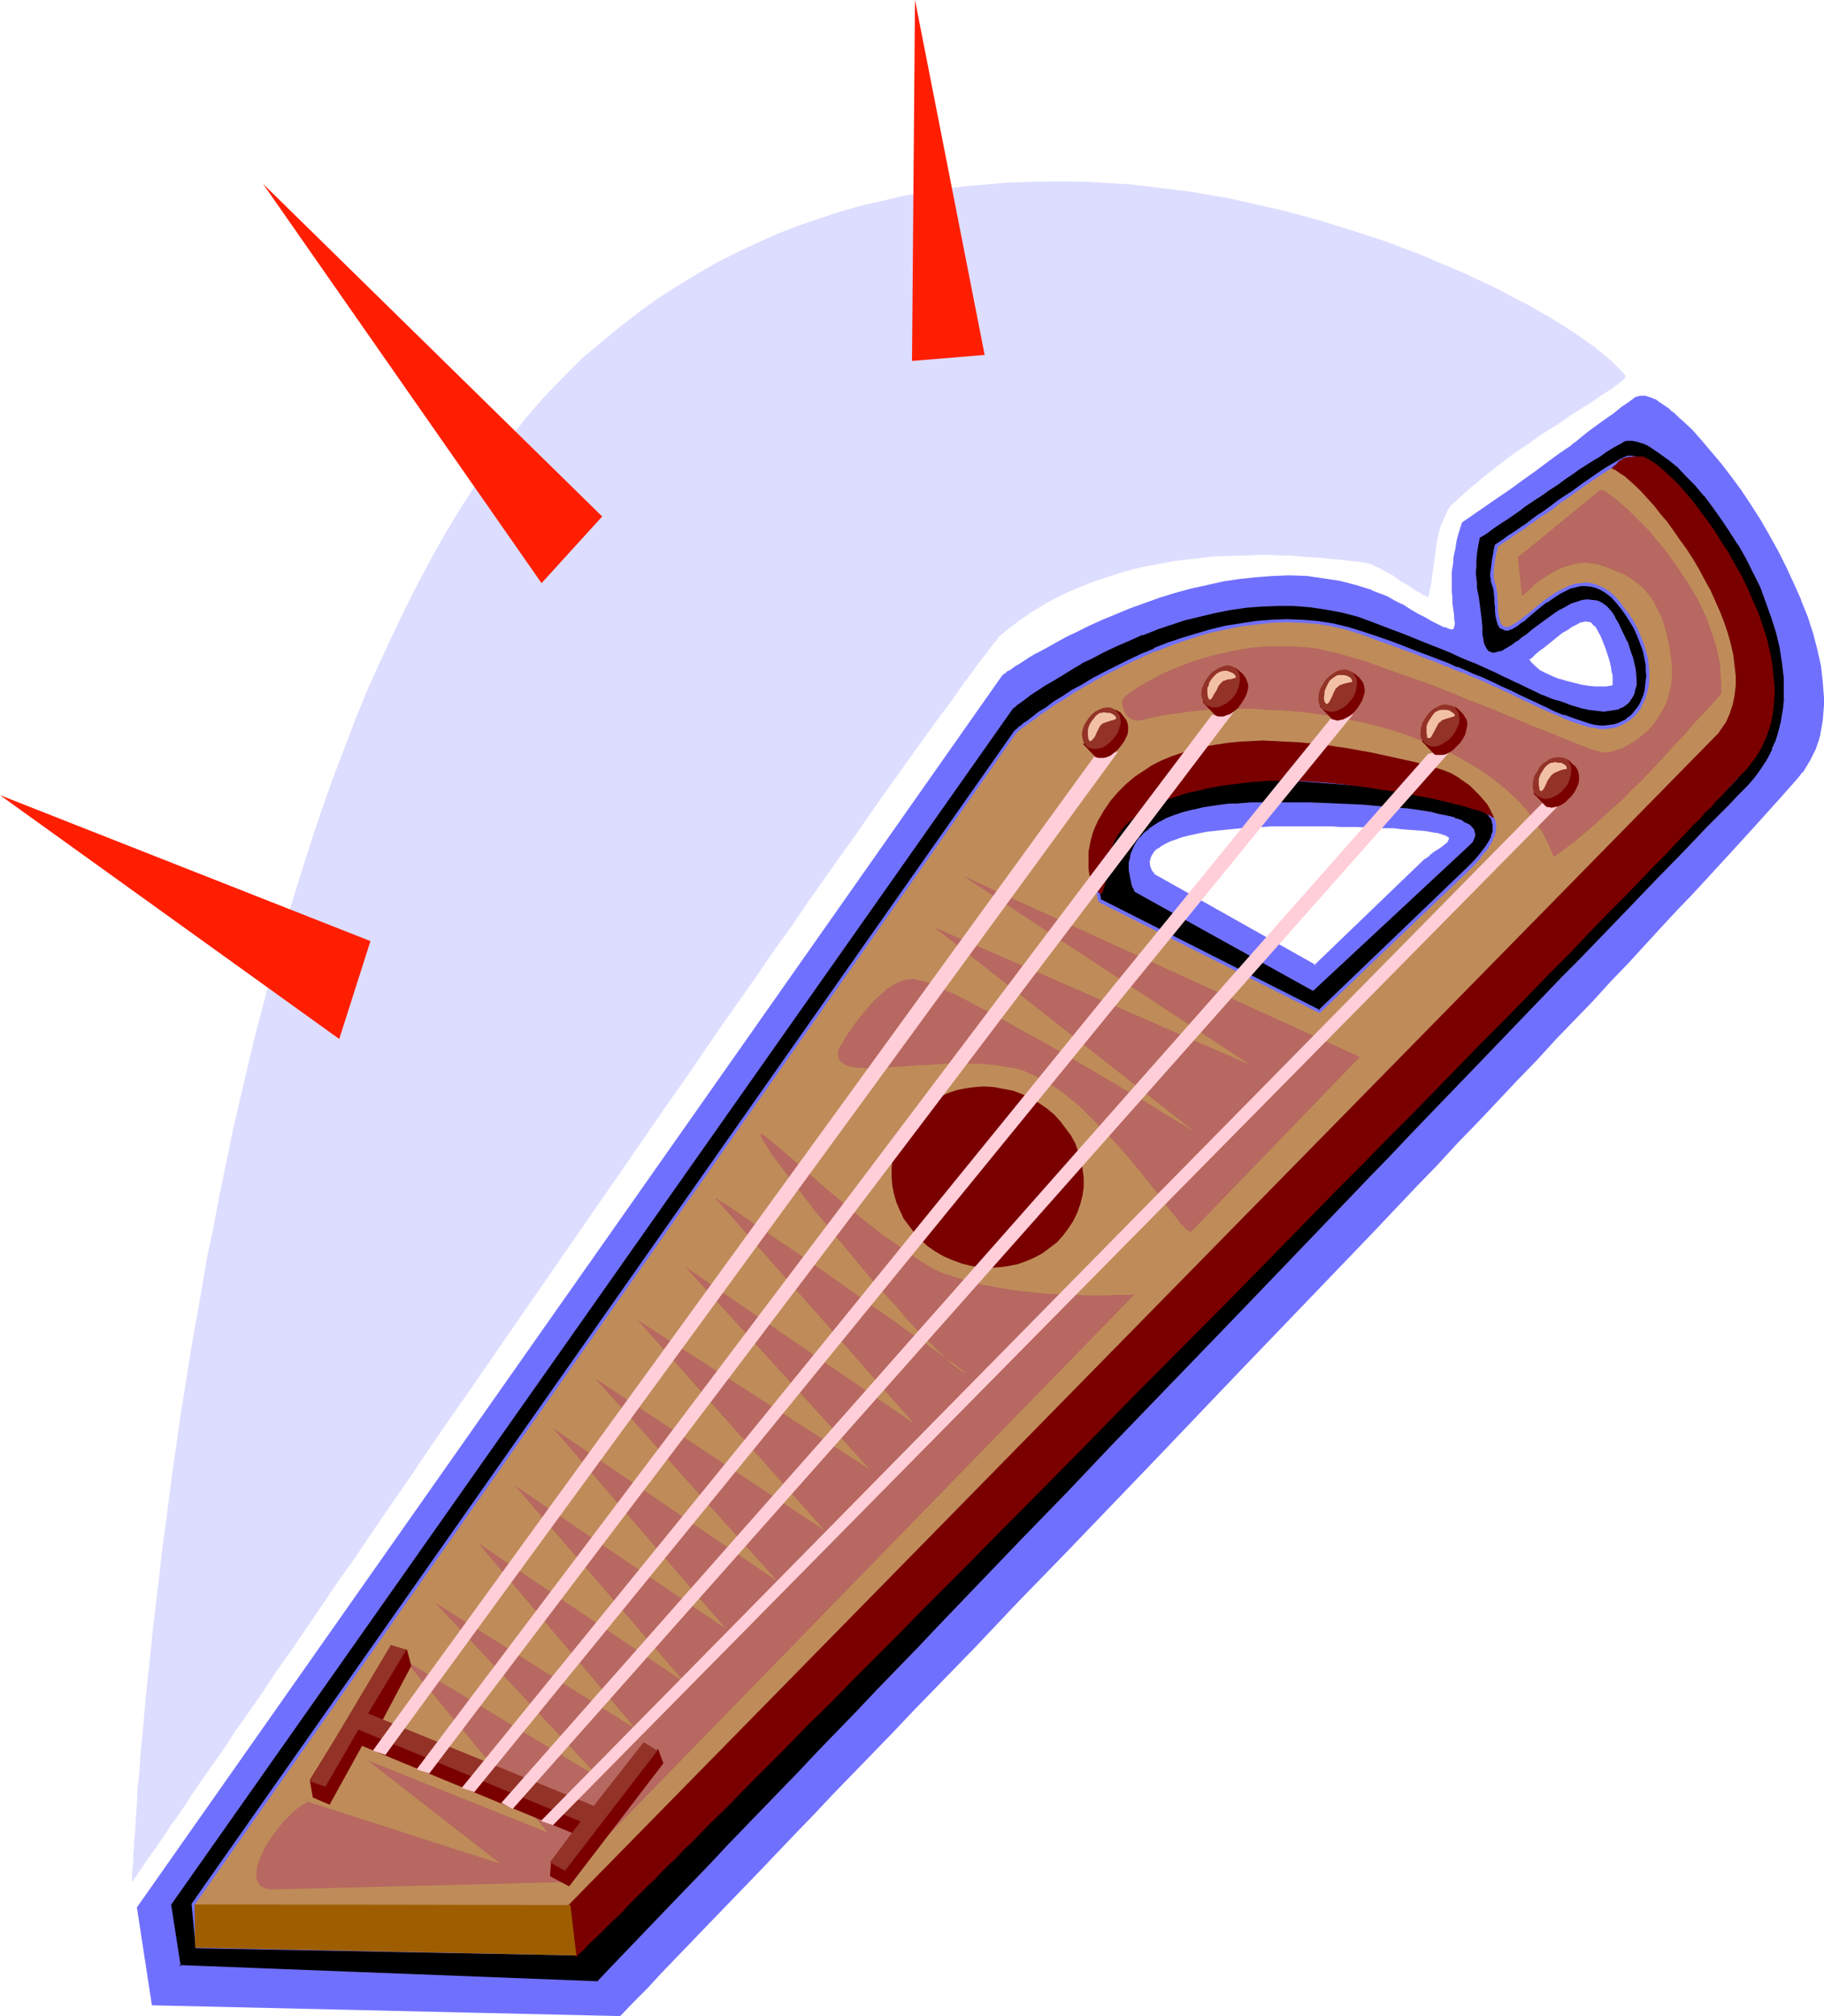 <?xml version="1.0" encoding="UTF-8" standalone="no"?>
<svg
   version="1.0"
   width="129.895mm"
   height="143.516mm"
   id="svg45"
   sodipodi:docname="Harp 14.wmf"
   xmlns:inkscape="http://www.inkscape.org/namespaces/inkscape"
   xmlns:sodipodi="http://sodipodi.sourceforge.net/DTD/sodipodi-0.dtd"
   xmlns="http://www.w3.org/2000/svg"
   xmlns:svg="http://www.w3.org/2000/svg">
  <sodipodi:namedview
     id="namedview45"
     pagecolor="#ffffff"
     bordercolor="#000000"
     borderopacity="0.25"
     inkscape:showpageshadow="2"
     inkscape:pageopacity="0.0"
     inkscape:pagecheckerboard="0"
     inkscape:deskcolor="#d1d1d1"
     inkscape:document-units="mm" />
  <defs
     id="defs1">
    <pattern
       id="WMFhbasepattern"
       patternUnits="userSpaceOnUse"
       width="6"
       height="6"
       x="0"
       y="0" />
  </defs>
  <path
     style="fill:#7070ff;fill-opacity:1;fill-rule:evenodd;stroke:none"
     d="m 310.433,235.421 43.632,24.56 29.734,-28.6 1.131,-0.969 1.293,-0.808 1.293,-0.969 1.293,-0.808 0.97,-0.808 0.323,-0.485 0.162,-0.323 0.162,-0.323 v -0.323 l -0.162,-0.323 -0.162,-0.323 -0.485,-0.323 -0.646,-0.323 -0.97,-0.323 -0.97,-0.162 -1.454,-0.323 -1.454,-0.323 -1.939,-0.162 -2.101,-0.162 -2.424,-0.162 -2.586,-0.162 -3.07,-0.162 -3.394,-0.162 -3.717,-0.162 h -4.04 -2.262 -2.262 l -2.424,-0.162 h -2.424 -7.11 l -2.262,0.162 h -2.101 l -2.101,0.162 -3.717,0.162 -3.394,0.323 -3.232,0.323 -2.747,0.323 -2.586,0.485 -2.262,0.485 -1.939,0.485 -1.778,0.646 -1.454,0.485 -1.454,0.646 -0.97,0.646 -0.97,0.646 -0.808,0.646 -0.485,0.646 -0.485,0.646 -0.323,0.646 -0.162,0.646 v 0.646 0.485 l 0.162,1.131 0.323,0.808 0.323,0.808 0.323,0.485 z m -40.4,-53.321 0.162,-0.162 0.162,-0.162 0.323,-0.162 0.323,-0.323 0.485,-0.323 0.646,-0.323 1.293,-0.969 1.454,-0.969 1.939,-1.131 2.262,-1.293 2.424,-1.454 2.586,-1.454 2.909,-1.454 3.07,-1.616 3.394,-1.616 3.394,-1.454 3.717,-1.616 3.717,-1.454 3.878,-1.616 4.202,-1.293 4.04,-1.293 4.202,-1.131 4.363,-1.131 4.525,-0.808 4.363,-0.646 4.525,-0.646 4.363,-0.162 4.363,-0.162 4.525,0.162 4.363,0.485 4.525,0.808 4.202,0.969 4.363,1.454 1.939,0.808 2.101,0.969 2.101,0.969 1.939,1.131 2.262,1.293 2.101,1.131 1.939,1.131 1.454,0.808 1.454,0.808 1.293,0.485 0.97,0.485 0.97,0.323 0.646,0.162 0.485,0.162 0.485,-0.162 0.323,-0.162 0.162,-0.323 0.162,-0.485 0.162,-0.646 v -0.646 l -0.162,-0.969 -0.162,-0.969 v -0.969 l -0.162,-1.293 -0.162,-1.131 v -1.454 l -0.162,-1.616 v -3.393 -1.777 l 0.162,-1.939 0.323,-1.939 0.323,-2.262 0.485,-2.101 0.646,-2.262 0.808,-2.424 4.363,-3.07 4.363,-2.908 3.878,-2.747 3.717,-2.747 3.394,-2.424 3.232,-2.424 3.07,-2.101 2.747,-2.101 1.293,-0.969 1.293,-1.131 2.586,-1.777 2.262,-1.777 2.262,-1.777 2.101,-1.454 2.101,-1.454 1.939,-1.454 1.939,-1.293 0.485,-0.323 0.485,-0.162 h 0.646 l 0.808,0.162 0.646,0.162 0.808,0.323 0.97,0.485 0.97,0.485 0.808,0.646 1.131,0.808 1.131,0.808 0.97,0.808 1.131,1.131 1.131,0.969 2.586,2.424 2.424,2.747 2.747,3.07 2.586,3.232 2.586,3.393 2.747,3.716 2.424,3.878 2.586,4.039 2.586,4.039 2.262,4.363 2.262,4.363 2.101,4.363 1.939,4.524 1.616,4.363 1.454,4.363 1.131,4.524 0.97,4.363 0.485,4.201 0.323,2.101 v 2.101 1.939 l -0.162,2.101 -0.162,1.777 -0.162,1.939 -0.485,1.939 -0.485,1.777 -0.646,1.777 -0.646,1.777 -0.808,1.616 -0.97,1.616 -1.131,1.454 -1.131,1.454 -2.424,2.747 -2.586,2.908 -2.909,3.232 -2.909,3.232 -3.232,3.555 -3.394,3.716 -3.555,3.878 -3.717,4.039 -3.878,4.201 -4.202,4.363 -4.202,4.524 -4.363,4.686 -4.363,4.847 -4.686,4.847 -4.686,5.171 -5.01,5.171 -5.01,5.171 -5.01,5.494 -5.333,5.494 -5.171,5.494 -5.494,5.817 -5.494,5.655 -5.494,5.978 -5.656,5.817 -11.474,12.118 -11.635,12.118 -11.958,12.442 -11.958,12.442 -24.078,25.206 -11.958,12.442 -11.958,12.442 -11.797,12.28 -11.635,12.118 -5.818,5.978 -5.656,5.817 -5.656,5.817 -5.494,5.817 -5.494,5.655 -5.333,5.494 -5.333,5.494 -5.01,5.332 -5.171,5.332 -4.848,5.171 -4.848,5.009 -4.686,4.847 -4.686,4.686 -4.363,4.686 -4.202,4.363 -4.202,4.363 -4.04,4.201 -3.717,4.039 -3.717,3.716 -3.555,3.555 L 41.37,539.029 37.33,513.338 Z m 141.238,-4.686 0.323,0.646 0.323,0.485 1.131,1.131 1.293,0.969 1.616,0.808 1.778,0.808 1.778,0.808 2.101,0.485 1.939,0.646 1.939,0.323 1.939,0.323 1.778,0.323 h 1.778 1.293 l 1.131,-0.162 0.323,-0.162 0.323,-0.162 0.323,-0.162 0.162,-0.162 v -0.646 -0.808 l -0.162,-1.131 -0.162,-1.293 -0.162,-1.293 -0.485,-1.454 -0.808,-3.07 -1.131,-2.908 -0.646,-1.454 -0.808,-1.131 -0.646,-0.969 -0.808,-0.808 -0.808,-0.485 -0.808,-0.162 h -0.808 l -0.97,0.323 -1.293,0.485 -1.131,0.808 -1.293,0.646 -1.293,0.969 -2.747,2.101 -2.424,1.939 -1.131,0.808 -0.97,0.808 -0.808,0.808 -0.485,0.485 -0.485,0.323 z"
     id="path1" />
  <path
     style="fill:#7070ff;fill-opacity:1;fill-rule:evenodd;stroke:none"
     d="m 310.272,235.906 43.794,24.56 30.058,-28.761 v 0 l 1.131,-0.969 v 0.162 l 1.293,-0.969 1.293,-0.969 1.131,-0.808 h 0.162 l 0.97,-0.808 v -0.162 l 0.323,-0.323 v 0 l 0.323,-0.485 0.162,-0.485 v -0.485 l -0.162,-0.485 -0.323,-0.323 -0.646,-0.485 v 0 l -0.646,-0.323 h -0.162 l -0.808,-0.323 -0.97,-0.162 h -0.162 l -1.293,-0.323 -1.616,-0.162 -1.778,-0.323 -2.101,-0.162 -2.424,-0.162 -2.747,-0.162 v 0 l -3.07,-0.162 -3.394,-0.162 h -3.717 l -4.04,-0.162 h -2.262 -2.262 l -2.424,-0.162 h -9.534 l -2.262,0.162 h -2.101 l -2.101,0.162 -3.717,0.162 h -0.162 l -3.394,0.323 -3.07,0.323 -2.909,0.323 -2.424,0.485 h -0.162 l -2.262,0.485 -1.939,0.646 -1.778,0.485 v 0 l -1.454,0.646 v 0 l -1.454,0.646 v 0 l -1.131,0.646 -0.808,0.646 v 0 l -0.808,0.646 h -0.162 l -0.646,0.808 -0.323,0.646 v 0 l -0.323,0.646 v 0 l -0.162,0.646 -0.162,0.646 v 0.808 l 0.162,1.131 0.485,0.969 0.323,0.646 v 0 l 0.323,0.485 v 0 l 0.323,0.323 0.485,-0.808 h -0.162 0.162 l -0.323,-0.485 v 0.162 l -0.485,-0.808 -0.323,-0.808 v 0 l -0.162,-0.969 v 0 -0.485 0 l 0.162,-0.485 0.162,-0.646 v 0 l 0.323,-0.646 v 0.162 l 0.323,-0.646 v 0 l 0.485,-0.646 v 0 l 0.808,-0.646 v 0.162 l 0.808,-0.646 1.131,-0.646 v 0 l 1.293,-0.646 v 0 l 1.454,-0.485 v 0 l 1.778,-0.646 1.939,-0.485 2.262,-0.485 h -0.162 l 2.586,-0.485 2.909,-0.323 3.07,-0.323 3.394,-0.323 v 0 l 3.717,-0.323 h 2.101 l 2.101,-0.162 h 2.262 9.534 2.424 2.262 l 2.262,0.162 h 4.04 l 3.717,0.162 3.394,0.162 h 3.07 -0.162 l 2.747,0.323 2.424,0.162 2.101,0.162 1.778,0.162 1.616,0.323 1.293,0.162 v 0 l 1.131,0.323 0.808,0.323 -0.162,-0.162 0.646,0.323 v 0 l 0.485,0.323 v -0.162 l 0.162,0.323 v 0 l 0.162,0.323 -0.162,-0.162 v 0.323 -0.162 0.323 -0.162 l -0.323,0.485 h 0.162 l -0.323,0.323 v 0 l -0.97,0.808 v 0 l -1.131,0.808 -1.293,0.808 -1.293,0.969 v 0.162 l -1.131,0.808 h -0.162 L 353.742,259.658 h 0.485 l -43.632,-24.56 h 0.162 z"
     id="path2" />
  <path
     style="fill:#7070ff;fill-opacity:1;fill-rule:evenodd;stroke:none"
     d="m 270.518,182.423 h -0.162 l 0.323,-0.323 v 0 l 0.323,-0.162 v 0 l 0.323,-0.323 v 0 l 0.485,-0.323 h -0.162 l 0.646,-0.323 v 0 l 1.293,-0.808 1.616,-1.131 1.939,-1.131 2.101,-1.293 v 0 l 2.424,-1.293 2.747,-1.454 2.747,-1.616 3.07,-1.454 3.394,-1.616 3.394,-1.616 3.717,-1.616 3.717,-1.454 v 0 l 3.878,-1.454 4.04,-1.293 4.202,-1.293 4.202,-1.131 4.363,-1.131 v 0 l 4.363,-0.808 4.363,-0.808 4.525,-0.485 v 0 l 4.363,-0.162 4.363,-0.162 4.525,0.162 v 0 l 4.363,0.485 4.363,0.646 v 0 l 4.202,1.131 4.363,1.454 -0.162,-0.162 2.101,0.969 2.101,0.808 2.101,0.969 1.939,1.131 v 0 l 2.262,1.293 v 0 l 2.101,1.293 1.778,0.969 1.616,0.808 1.454,0.808 1.293,0.646 0.97,0.485 v 0 l 0.97,0.323 0.646,0.162 h 0.162 0.646 l 0.485,-0.162 0.485,-0.162 0.323,-0.485 0.162,-0.646 v 0 -0.646 -0.808 -0.808 l -0.162,-0.969 -0.162,-0.969 v -1.293 l -0.162,-1.293 v 0.162 l -0.162,-1.454 v -0.162 -1.454 0 -3.393 -1.777 0.162 l 0.162,-2.101 0.323,-1.939 0.323,-2.101 0.485,-2.262 v 0.162 l 0.646,-2.262 0.808,-2.424 -0.323,0.162 4.525,-3.07 4.202,-2.908 4.04,-2.747 3.555,-2.585 3.555,-2.585 3.07,-2.262 3.07,-2.262 2.909,-2.101 1.293,-0.969 v 0 l 1.293,-1.131 v 0.162 l 2.424,-1.939 2.424,-1.777 2.262,-1.616 2.101,-1.616 1.939,-1.454 1.939,-1.293 1.939,-1.454 v 0 l 0.485,-0.162 v 0 l 0.485,-0.162 h -0.162 0.646 v 0 l 0.646,0.162 v 0 l 0.808,0.162 h -0.162 l 0.808,0.323 v 0 l 0.97,0.323 h -0.162 l 0.97,0.646 0.97,0.646 0.97,0.646 1.131,0.808 v 0 l 1.131,0.808 h -0.162 l 1.131,1.131 1.131,0.969 2.586,2.424 2.424,2.747 2.747,3.07 v -0.162 l 2.586,3.232 h -0.162 l 2.747,3.555 2.586,3.716 2.586,3.716 2.586,4.039 2.424,4.201 v -0.162 l 2.424,4.363 2.262,4.363 1.939,4.363 1.939,4.524 v -0.162 l 1.616,4.524 1.454,4.363 1.131,4.524 0.97,4.201 v 0 l 0.646,4.201 0.162,2.101 v 0 2.101 1.939 2.101 -0.162 l -0.323,1.939 -0.162,1.939 -0.485,1.777 v 0 l -0.485,1.777 -0.485,1.939 v -0.162 l -0.808,1.616 -0.808,1.777 v -0.162 l -0.97,1.616 -0.97,1.616 v 0 l -1.131,1.454 v -0.162 l -2.424,2.747 -2.586,3.07 -2.909,3.07 -2.909,3.232 -3.232,3.555 -3.394,3.716 -7.272,7.917 -3.878,4.201 -4.202,4.363 -4.202,4.524 -8.726,9.533 -4.686,4.847 -4.686,5.171 -5.01,5.171 -5.01,5.171 -5.01,5.494 -5.333,5.494 -5.171,5.494 -5.494,5.817 -5.494,5.655 -5.494,5.978 -5.656,5.817 -11.474,12.118 -23.594,24.56 -11.958,12.442 -24.078,25.206 -11.958,12.442 -11.958,12.442 -11.797,12.28 -11.635,12.118 -11.474,11.795 -5.656,5.817 -5.494,5.817 -5.494,5.655 -10.666,10.987 -5.01,5.494 -5.171,5.171 -9.696,10.18 -13.736,14.219 -4.202,4.524 -8.242,8.402 -3.717,4.039 -3.717,3.716 -3.555,3.555 h 0.323 l -125.24,-3.07 0.323,0.323 -4.04,-25.53 v 0.323 L 270.518,182.423 269.71,181.777 36.845,513.176 l 4.04,26.337 126.048,2.908 3.555,-3.716 3.717,-3.716 3.717,-4.039 8.242,-8.564 4.202,-4.363 13.736,-14.219 9.696,-10.18 5.171,-5.332 5.01,-5.332 10.666,-10.987 5.494,-5.655 5.494,-5.817 5.656,-5.817 11.474,-11.795 11.474,-12.118 11.958,-12.28 11.958,-12.442 11.958,-12.442 24.078,-25.206 11.958,-12.442 23.594,-24.56 11.474,-12.118 5.656,-5.817 5.494,-5.978 5.494,-5.655 5.494,-5.817 5.171,-5.494 5.333,-5.494 5.01,-5.494 5.01,-5.171 5.01,-5.171 4.686,-5.171 4.686,-4.847 8.726,-9.533 4.202,-4.524 4.202,-4.363 3.878,-4.201 7.272,-7.917 3.394,-3.716 3.232,-3.555 2.909,-3.232 2.909,-3.232 2.586,-2.908 2.424,-2.747 v 0 l 1.131,-1.454 h 0.162 l 0.97,-1.616 0.97,-1.616 v 0 l 0.808,-1.616 0.808,-1.616 v -0.162 l 0.646,-1.777 0.485,-1.777 v -0.162 l 0.323,-1.777 0.323,-1.939 0.162,-1.939 v 0 l 0.162,-2.101 v -1.939 l -0.162,-2.101 v 0 l -0.162,-2.101 -0.485,-4.363 v 0 l -0.97,-4.363 -1.131,-4.363 -1.454,-4.524 -1.778,-4.363 v -0.162 l -1.939,-4.363 -2.101,-4.524 -2.101,-4.201 -2.424,-4.363 v 0 l -2.424,-4.201 -2.586,-4.039 -2.586,-3.878 -2.747,-3.716 -2.586,-3.393 v 0 l -2.747,-3.232 v 0 l -2.586,-3.07 -2.424,-2.747 -2.586,-2.424 -1.131,-0.969 -1.131,-1.131 v 0 l -1.131,-0.808 v -0.162 l -1.131,-0.808 -0.97,-0.646 -0.97,-0.646 -0.808,-0.646 h -0.162 l -0.808,-0.323 v 0 l -0.808,-0.323 h -0.162 l -0.808,-0.323 h -0.646 -0.162 -0.646 l -0.646,0.162 -0.646,0.162 v 0 l -1.939,1.454 -1.939,1.293 -1.939,1.616 -2.101,1.454 -2.262,1.616 -2.424,1.777 -2.424,1.939 v 0 l -1.293,1.131 v -0.162 l -1.293,1.131 -2.909,1.939 -3.07,2.262 -3.232,2.424 -3.394,2.424 -3.555,2.585 -4.04,2.747 -4.202,2.908 -4.686,3.232 -0.808,2.585 -0.646,2.262 v 0.162 l -0.323,2.101 -0.485,2.101 -0.162,2.101 -0.323,1.939 v 0 1.777 3.393 0.162 l 0.162,1.454 v 0 1.454 0 l 0.162,1.293 0.162,1.131 0.162,1.131 v 0.969 l 0.162,0.808 v 0 0.646 0 l -0.162,0.485 v 0 0.485 -0.162 l -0.162,0.323 0.162,-0.162 -0.323,0.323 v -0.162 l -0.323,0.162 h 0.162 -0.646 0.162 l -0.808,-0.323 -0.808,-0.323 v 0.162 l -0.97,-0.485 -1.293,-0.646 -1.293,-0.646 -1.616,-0.969 -1.939,-0.969 -1.939,-1.131 v 0 l -2.262,-1.454 h -0.162 l -1.939,-0.969 -1.939,-1.131 -2.101,-0.808 -2.101,-0.808 -0.162,-0.162 -4.202,-1.293 -4.363,-1.131 v 0 l -4.363,-0.646 -4.363,-0.646 h -0.162 l -4.525,-0.162 -4.363,0.162 -4.363,0.323 h -0.162 l -4.525,0.485 -4.363,0.646 -4.363,0.969 v 0 l -4.363,0.969 -4.202,1.131 -4.202,1.293 -4.04,1.454 -4.04,1.454 v 0 l -3.878,1.616 -3.555,1.454 -3.555,1.616 -3.232,1.616 -3.07,1.454 -2.909,1.616 -2.586,1.454 -2.424,1.293 h -0.162 l -2.101,1.293 -1.939,1.293 -1.616,0.969 -1.293,0.969 v 0 l -0.485,0.162 v 0 l -0.485,0.323 v 0.162 l -0.485,0.323 v -0.162 l -0.162,0.323 h -0.162 l -0.323,0.323 v 0 z"
     id="path3" />
  <path
     style="fill:#7070ff;fill-opacity:1;fill-rule:evenodd;stroke:none"
     d="m 410.625,177.414 0.485,0.808 v 0 l 0.485,0.646 1.131,1.131 v 0 l 1.293,0.969 h 0.162 l 1.616,0.969 1.778,0.808 1.778,0.646 0.162,0.162 1.939,0.485 1.939,0.485 2.101,0.485 v 0 l 1.939,0.323 1.778,0.162 v 0 l 1.778,0.162 h 1.293 l 1.131,-0.162 v 0 l 0.646,-0.162 0.323,-0.162 0.323,-0.323 0.323,-0.323 v -0.808 -0.969 l -0.162,-0.969 -0.162,-1.293 -0.323,-1.454 v 0 l -0.323,-1.454 -0.808,-3.07 v 0 l -1.293,-3.07 v 0 l -0.646,-1.293 v 0 l -0.646,-1.293 -0.808,-0.969 v 0 l -0.808,-0.808 -0.808,-0.485 -0.97,-0.323 h -1.131 l -0.97,0.323 -0.162,0.162 -1.131,0.485 v 0 l -1.293,0.646 -1.293,0.808 -1.293,0.969 -2.747,1.939 v 0.162 l -2.424,1.939 -0.97,0.808 h -0.162 l -0.97,0.808 -0.808,0.808 -0.485,0.485 v 0 l -0.323,0.323 h -0.162 l -0.323,0.485 0.97,0.323 v -0.162 0 l 0.323,-0.323 h 0.162 l 0.485,-0.485 0.808,-0.808 0.97,-0.808 v 0 l 1.131,-0.808 2.424,-1.939 v 0 l 2.586,-2.101 1.454,-0.808 1.131,-0.808 1.293,-0.646 v 0 l 1.131,-0.646 -0.162,0.162 1.131,-0.323 h -0.162 0.97 -0.162 l 0.808,0.162 -0.162,-0.162 0.808,0.485 h -0.162 l 0.808,0.808 v -0.162 l 0.646,0.969 0.646,1.293 v -0.162 l 0.646,1.454 v 0 l 1.131,2.908 v 0 l 0.97,3.07 0.323,1.454 v -0.162 l 0.162,1.293 0.323,1.293 v 1.131 0 0.808 -0.162 0.646 -0.162 0.162 0 l -0.162,0.162 -0.323,0.162 h 0.162 -0.485 v 0 l -0.97,0.162 v 0 h -1.293 -1.778 0.162 l -1.778,-0.162 -1.939,-0.323 v 0 l -1.939,-0.485 -1.939,-0.485 -2.101,-0.646 0.162,0.162 -1.939,-0.808 -1.778,-0.808 -1.616,-0.808 -1.293,-1.131 0.162,0.162 -1.131,-1.131 v 0.162 l -0.323,-0.646 v 0.162 l -0.323,-0.646 v 0.485 z"
     id="path4" />
  <path
     style="fill:#000000;fill-opacity:1;fill-rule:evenodd;stroke:none"
     d="m 305.747,239.461 47.51,26.661 41.854,-38.941 0.808,-0.969 0.646,-0.969 v -0.485 -0.323 -0.646 l -0.323,-0.323 -0.323,-0.485 -0.323,-0.485 -0.485,-0.485 -0.808,-0.323 -0.808,-0.485 -0.97,-0.323 -1.131,-0.485 -1.293,-0.323 -1.454,-0.485 -1.616,-0.323 -1.778,-0.323 -2.101,-0.323 -2.101,-0.323 -2.262,-0.323 -2.586,-0.323 -2.747,-0.162 -2.909,-0.323 -3.232,-0.162 -3.394,-0.162 -3.555,-0.162 -3.878,-0.162 -4.04,-0.162 h -4.363 l -4.686,-0.162 h -4.525 l -2.101,0.162 -2.101,0.162 h -1.939 l -1.939,0.162 -3.394,0.485 -3.232,0.485 -2.909,0.646 -2.586,0.646 -2.424,0.808 -1.939,0.808 -1.939,0.808 -1.616,0.969 -1.454,1.131 -1.131,0.969 -0.97,1.131 -0.808,0.969 -0.646,1.131 -0.646,1.131 -0.323,1.131 -0.323,1.131 -0.162,0.969 v 0.969 0.969 l 0.162,1.777 0.323,1.616 0.323,0.646 0.162,0.485 0.162,0.485 0.162,0.323 v 0.162 z m -33.613,-49.12 h 0.162 V 190.179 l 0.485,-0.323 0.808,-0.485 0.97,-0.808 1.293,-0.808 1.454,-1.131 1.616,-1.131 2.101,-1.293 2.101,-1.454 2.424,-1.454 2.586,-1.454 2.747,-1.616 3.07,-1.616 3.07,-1.454 3.232,-1.616 3.555,-1.616 3.555,-1.454 3.555,-1.454 3.878,-1.293 3.878,-1.131 4.04,-1.131 4.04,-0.969 4.202,-0.808 4.202,-0.485 4.363,-0.485 4.363,-0.162 h 4.202 l 4.525,0.323 4.363,0.646 4.363,0.969 4.363,1.131 4.363,1.454 4.202,1.616 3.878,1.454 3.555,1.616 3.232,1.131 2.909,1.293 2.747,1.131 2.586,0.969 2.262,0.969 1.939,0.969 1.939,0.808 1.616,0.646 1.454,0.808 1.293,0.646 1.293,0.485 1.131,0.485 0.97,0.646 0.97,0.323 0.808,0.485 1.616,0.808 3.07,1.293 1.616,0.808 2.101,0.808 1.293,0.485 1.293,0.485 1.454,0.485 1.616,0.485 1.616,0.485 1.616,0.485 1.454,0.323 1.454,0.323 1.293,0.162 h 1.293 1.131 l 0.97,-0.162 0.97,-0.162 0.97,-0.323 0.808,-0.323 0.646,-0.485 0.646,-0.485 0.646,-0.646 0.485,-0.808 0.323,-0.646 0.323,-0.808 0.323,-0.969 0.162,-0.969 v -0.969 l -0.162,-2.262 -0.162,-1.293 -0.323,-1.293 -0.323,-1.293 -0.323,-1.454 -0.646,-1.293 -0.485,-1.616 -0.808,-1.454 -0.646,-1.616 -0.808,-1.616 -0.97,-1.777 -0.485,-0.808 -0.485,-0.808 -1.131,-1.131 -1.131,-0.969 -1.293,-0.485 -1.293,-0.323 h -1.293 l -1.454,0.162 -1.293,0.323 -1.454,0.646 -1.454,0.646 -1.454,0.969 -1.616,0.808 -2.909,2.101 -2.909,2.262 -1.454,1.131 -1.293,0.969 -1.293,1.131 -1.454,0.808 -1.131,0.808 -1.131,0.646 -1.131,0.485 -0.97,0.323 h -0.97 -0.808 l -0.808,-0.485 -0.485,-0.646 -0.485,-1.131 -0.323,-0.646 -0.162,-0.646 -0.162,-0.808 v -0.969 l -0.162,-0.969 v -1.131 l -0.162,-1.454 v -1.454 l -0.323,-2.585 -0.485,-2.262 -0.323,-2.424 -0.162,-1.293 -0.162,-1.454 v -1.454 -1.616 -1.616 l 0.323,-1.939 0.323,-2.262 0.323,-2.262 2.101,-1.454 2.101,-1.293 1.778,-1.293 1.778,-1.293 1.778,-1.131 1.616,-0.969 1.454,-1.131 1.454,-0.969 1.293,-0.969 1.293,-0.808 1.293,-0.969 1.131,-0.646 2.101,-1.616 1.939,-1.454 1.939,-1.131 1.778,-1.293 3.555,-2.424 1.939,-1.131 1.939,-1.131 2.101,-1.293 2.262,-1.293 0.646,-0.323 0.646,-0.323 h 0.808 0.646 l 0.97,0.162 0.808,0.162 0.97,0.323 0.97,0.485 0.97,0.485 1.131,0.485 2.101,1.454 2.262,1.777 2.424,1.939 2.262,2.424 2.424,2.585 2.424,2.747 2.424,3.07 2.262,3.232 2.424,3.393 2.262,3.555 2.101,3.716 1.939,3.878 1.778,3.878 1.616,4.039 1.454,4.039 1.293,4.039 0.97,4.201 0.646,4.039 0.485,4.201 v 3.878 2.101 l -0.162,1.939 -0.323,2.101 -0.323,1.777 -0.485,1.939 -0.485,1.939 -0.808,1.939 -0.646,1.777 -0.808,1.777 -0.97,1.777 -1.131,1.616 -1.293,1.777 -1.293,1.616 -1.454,1.616 -2.424,2.424 -2.424,2.585 -2.909,2.908 -2.909,2.908 -3.232,3.393 -3.232,3.393 -3.555,3.555 -3.717,3.878 -3.878,4.039 -3.878,4.039 -4.202,4.363 -4.363,4.524 -4.363,4.524 -4.686,4.686 -4.686,5.009 -4.686,4.847 -5.01,5.171 -5.01,5.171 -5.171,5.494 -5.333,5.332 -5.171,5.494 -5.494,5.655 -5.494,5.817 -5.494,5.655 -11.312,11.795 -11.474,11.957 -11.635,12.118 -11.958,12.28 -23.594,24.56 -11.635,12.28 -11.797,12.118 -11.474,11.957 -11.474,11.957 -5.494,5.655 -5.494,5.817 -5.494,5.655 -5.333,5.655 -5.333,5.494 -5.171,5.332 -5.01,5.332 -5.01,5.171 -5.01,5.171 -4.686,4.847 -4.686,4.847 -4.363,4.686 -4.363,4.524 -4.363,4.524 -4.04,4.201 -3.878,4.039 -3.717,3.878 -3.717,3.878 -3.394,3.555 -3.232,3.393 -112.797,-4.363 -2.586,-16.643 z"
     id="path5" />
  <path
     style="fill:#7070ff;fill-opacity:1;fill-rule:evenodd;stroke:none"
     d="m 305.424,239.945 47.995,26.661 42.016,-39.102 0.97,-0.969 0.485,-1.131 0.162,-0.485 v -0.646 l -0.162,-0.485 v -0.162 l -0.162,-0.485 -0.323,-0.485 h -0.162 l -0.323,-0.485 -0.646,-0.485 v 0 l -0.808,-0.323 -0.808,-0.485 v -0.162 l -0.97,-0.323 v 0 l -1.131,-0.323 v -0.162 l -1.293,-0.323 -1.454,-0.323 h -0.162 l -1.616,-0.323 -1.778,-0.485 -1.939,-0.323 -2.101,-0.323 -2.424,-0.323 -2.586,-0.162 -2.747,-0.323 -2.909,-0.162 v 0 l -3.232,-0.323 -3.394,-0.162 -3.555,-0.162 -3.878,-0.162 -4.04,-0.162 h -9.05 -4.525 -2.101 l -2.101,0.162 -1.939,0.162 h -1.939 v 0 l -3.555,0.485 -3.232,0.485 -2.747,0.646 h -0.162 l -2.586,0.646 -2.424,0.808 v 0 l -2.101,0.808 -1.778,0.969 h -0.162 l -1.454,0.969 -1.454,0.969 v 0.162 l -1.293,0.969 -0.97,1.131 h -0.162 l -0.808,1.131 -0.646,1.131 v 0 l -0.485,1.131 v 0 l -0.485,1.131 -0.162,1.131 v 0 l -0.323,1.131 v 0 0.969 1.131 l 0.323,1.777 0.323,1.454 v 0.162 l 0.162,0.646 0.162,0.485 v 0 l 0.323,0.485 v 0.323 -0.162 l 0.162,0.323 0.162,0.323 0.646,-0.808 h -0.162 l 0.162,0.162 v -0.162 l -0.162,-0.162 -0.162,-0.323 -0.162,-0.323 h 0.162 l -0.323,-0.485 -0.162,-0.646 v 0 l -0.323,-1.454 -0.162,-1.777 v 0 -0.969 -0.969 0 l 0.162,-0.969 v 0 l 0.323,-0.969 0.323,-1.131 v 0 l 0.485,-1.131 v 0.162 l 0.646,-1.131 0.808,-1.131 v 0.162 l 0.97,-1.131 1.131,-0.969 v 0 l 1.454,-0.969 1.616,-0.969 h -0.162 l 1.939,-0.969 1.939,-0.808 v 0 l 2.424,-0.646 2.586,-0.808 h -0.162 l 2.909,-0.485 3.232,-0.485 3.555,-0.485 h -0.162 l 1.939,-0.162 1.939,-0.162 h 2.101 l 2.101,-0.162 h 4.525 l 9.05,0.162 4.04,0.162 3.878,0.162 3.555,0.162 3.394,0.162 3.232,0.162 h -0.162 l 3.07,0.323 2.747,0.162 2.424,0.323 2.424,0.323 2.101,0.323 1.939,0.323 1.778,0.323 1.778,0.323 h -0.162 l 1.454,0.323 1.293,0.485 v -0.162 l 1.131,0.485 v 0.162 l 0.97,0.323 v 0 l 0.808,0.323 0.646,0.485 v 0 l 0.646,0.323 h -0.162 l 0.323,0.485 v -0.162 l 0.323,0.485 v 0 l 0.162,0.485 v -0.162 l 0.162,0.485 v 0 0.323 0 l -0.162,0.323 v 0 l -0.485,0.969 v -0.162 l -0.808,0.969 -41.854,38.941 h 0.646 l -47.672,-26.661 h 0.162 z"
     id="path6" />
  <path
     style="fill:#7070ff;fill-opacity:1;fill-rule:evenodd;stroke:none"
     d="m 272.619,190.664 -0.485,0.162 h 0.323 l 0.323,-0.485 -0.162,0.323 0.485,-0.323 0.646,-0.646 0.97,-0.646 1.293,-0.969 1.454,-1.131 1.778,-1.131 1.939,-1.293 2.262,-1.293 2.424,-1.454 2.586,-1.616 2.747,-1.616 h -0.162 l 3.07,-1.454 3.07,-1.616 3.394,-1.616 3.394,-1.454 3.555,-1.616 v 0.162 l 3.717,-1.454 h -0.162 l 3.878,-1.293 3.878,-1.293 4.04,-0.969 4.04,-0.969 v 0 l 4.04,-0.808 4.363,-0.646 4.202,-0.323 v 0 l 4.363,-0.162 h 4.202 v 0 l 4.363,0.323 4.363,0.646 4.363,0.808 v 0 l 4.363,1.131 4.363,1.616 v 0 l 4.202,1.616 3.878,1.454 v 0 l 3.555,1.454 v 0 l 3.232,1.293 v 0 l 2.909,1.131 2.747,1.131 2.424,1.131 2.262,0.969 2.101,0.808 1.778,0.808 1.778,0.808 1.454,0.646 1.293,0.646 1.293,0.646 1.131,0.485 0.97,0.485 0.97,0.485 0.808,0.323 1.616,0.808 3.07,1.454 1.616,0.808 h 0.162 l 1.939,0.808 1.293,0.485 1.293,0.323 1.454,0.485 1.616,0.646 1.616,0.485 1.616,0.485 h 0.162 l 1.454,0.323 1.293,0.162 1.454,0.162 v 0 l 1.293,0.162 1.131,-0.162 v 0 l 1.131,-0.162 0.97,-0.162 v 0 l 0.97,-0.162 v -0.162 l 0.808,-0.323 h 0.162 l 0.646,-0.485 v 0 l 0.646,-0.485 v 0 l 0.646,-0.646 v -0.162 l 0.485,-0.646 v 0 l 0.485,-0.808 v 0 l 0.323,-0.808 v -0.162 l 0.162,-0.808 0.323,-0.969 v -0.162 -0.969 l -0.162,-2.262 v -0.162 l -0.162,-1.131 v 0 l -0.323,-1.293 -0.323,-1.454 -0.485,-1.293 -0.485,-1.454 -0.485,-1.616 h -0.162 l -0.646,-1.454 -0.808,-1.616 -0.808,-1.777 -0.97,-1.616 v -0.162 l -0.485,-0.808 -0.485,-0.646 v 0 l -1.131,-1.293 -1.293,-0.969 -1.293,-0.646 -1.293,-0.162 h -0.162 l -1.293,-0.162 -1.454,0.162 v 0 l -1.454,0.485 -1.454,0.485 v 0 l -1.454,0.808 -1.454,0.808 h -0.162 l -1.454,0.969 -2.909,2.101 -3.07,2.262 -1.293,1.131 -1.454,0.969 v 0 l -1.293,1.131 v -0.162 l -1.293,0.969 -1.293,0.808 -1.131,0.646 h 0.162 l -1.131,0.485 v -0.162 l -0.97,0.323 v 0 l -0.808,0.162 h 0.162 l -0.97,-0.162 h 0.323 l -0.808,-0.323 v 0 l -0.485,-0.646 v 0 l -0.485,-0.969 -0.323,-0.646 0.162,0.162 -0.162,-0.646 v -0.162 l -0.162,-0.808 v 0 l -0.162,-0.808 v 0 -0.969 -1.131 l -0.162,-1.454 v -0.162 l -0.162,-1.293 -0.323,-2.585 -0.323,-2.424 -0.485,-2.424 v -1.293 l -0.162,-1.293 v 0 l -0.162,-1.454 0.162,-1.616 v -1.616 0 l 0.162,-1.939 0.323,-2.101 0.485,-2.424 -0.162,0.323 2.101,-1.293 1.939,-1.454 1.939,-1.293 1.778,-1.131 1.616,-1.131 1.616,-1.131 1.454,-1.131 1.454,-0.969 1.454,-0.969 1.293,-0.808 1.131,-0.808 1.131,-0.808 2.262,-1.454 1.939,-1.454 1.939,-1.293 1.778,-1.293 3.555,-2.262 1.939,-1.131 1.778,-1.293 2.101,-1.293 2.424,-1.293 h -0.162 l 0.646,-0.323 v 0 l 0.646,-0.162 v 0 h 0.646 v 0 h 0.646 v 0 l 0.97,0.162 h -0.162 l 0.808,0.162 0.97,0.323 v 0 l 0.97,0.323 0.97,0.485 0.97,0.646 v 0 l 2.101,1.454 2.262,1.616 v 0 l 2.424,1.939 2.262,2.424 2.424,2.424 2.424,2.908 v -0.162 l 2.262,3.07 2.424,3.393 2.262,3.393 2.262,3.555 v -0.162 l 2.101,3.716 1.939,3.878 1.939,3.878 v 0 l 1.454,4.039 v 0 l 1.454,4.039 1.293,4.039 0.97,4.039 v 0 l 0.646,4.201 0.485,4.039 v 0 3.878 2.101 0 h 0.97 v 0 -2.101 -3.878 -0.162 l -0.485,-4.039 -0.808,-4.201 v 0 l -0.808,-4.039 -1.293,-4.201 -1.454,-4.039 v 0 l -1.616,-4.039 v 0 l -1.939,-3.878 -1.939,-3.878 -2.101,-3.716 v 0 l -2.262,-3.716 -2.262,-3.393 -2.424,-3.232 -2.262,-3.07 h -0.162 l -2.424,-2.747 -2.424,-2.585 -2.262,-2.262 -2.424,-2.101 -0.162,-0.162 -2.101,-1.616 -2.262,-1.454 v 0 l -1.131,-0.485 -0.97,-0.646 -0.97,-0.323 v 0 l -0.97,-0.323 -0.808,-0.323 h -0.162 l -0.808,-0.162 h -0.162 -0.646 -0.162 l -0.646,0.162 -0.808,0.162 -0.646,0.323 h -0.162 l -2.262,1.454 -2.101,1.131 -1.939,1.293 -1.778,1.131 -3.555,2.424 -1.778,1.131 -1.939,1.293 -1.939,1.454 -2.262,1.454 -1.131,0.808 -1.131,0.808 -1.293,0.969 -1.454,0.969 -1.454,0.969 -1.454,0.969 -1.616,1.131 -1.616,1.131 -1.778,1.293 -1.939,1.131 -1.939,1.454 -2.262,1.454 -0.485,2.585 -0.323,2.262 -0.162,1.777 v 0.162 l -0.162,1.616 v 1.616 1.454 0.162 l 0.162,1.293 0.162,1.293 0.323,2.424 0.485,2.424 0.323,2.424 0.162,1.454 v 0 1.454 l 0.162,1.131 v 0.969 0.162 0.808 0.162 l 0.162,0.808 v -0.162 l 0.162,0.808 0.323,0.646 0.485,1.131 0.646,0.808 0.97,0.485 0.97,0.162 h 0.97 l 1.131,-0.323 v -0.162 l 1.131,-0.323 v 0 l 1.293,-0.808 1.131,-0.646 1.293,-0.969 v 0 l 1.293,-1.131 v 0.162 l 1.454,-1.131 1.454,-0.969 2.909,-2.262 2.909,-2.101 1.454,-0.969 v 0 l 1.454,-0.808 1.454,-0.808 v 0 l 1.454,-0.485 1.293,-0.323 v 0 l 1.454,-0.162 h -0.162 1.293 v 0 l 1.293,0.323 -0.162,-0.162 1.293,0.646 h -0.162 l 1.131,0.808 v 0 l 1.131,1.131 h -0.162 l 0.485,0.646 0.646,0.969 v -0.162 l 0.808,1.777 0.808,1.616 0.808,1.616 0.646,1.454 v 0 l 0.646,1.616 0.485,1.293 0.485,1.454 0.162,1.293 0.323,1.293 v 0 l 0.323,1.131 v 0 2.262 0.969 0 l -0.162,0.969 -0.162,0.808 v 0 l -0.323,0.808 v 0 l -0.323,0.646 v 0 l -0.485,0.646 v 0 l -0.646,0.646 h 0.162 l -0.646,0.485 v -0.162 l -0.808,0.485 h 0.162 l -0.808,0.485 v -0.162 l -0.808,0.323 v 0 l -0.97,0.162 -1.131,0.162 h 0.162 -1.131 -1.293 0.162 l -1.454,-0.162 -1.293,-0.323 -1.616,-0.323 h 0.162 l -1.616,-0.323 -1.616,-0.646 -1.616,-0.485 -1.454,-0.485 -1.454,-0.485 -1.131,-0.485 -2.101,-0.808 0.162,0.162 -1.778,-0.808 -3.07,-1.454 -1.616,-0.808 -0.808,-0.323 -0.97,-0.485 -0.97,-0.485 -1.131,-0.485 -1.293,-0.646 -1.293,-0.646 -1.454,-0.646 -1.616,-0.646 -1.939,-0.808 -1.939,-0.969 -2.262,-0.969 -2.586,-0.969 -2.747,-1.131 -2.909,-1.293 v 0 l -3.232,-1.293 v 0 l -3.555,-1.454 v 0 l -3.878,-1.454 -4.202,-1.777 v 0 l -4.363,-1.454 -4.363,-1.131 h -0.162 l -4.363,-0.969 -4.363,-0.485 -4.363,-0.323 h -0.162 l -4.202,-0.162 -4.363,0.162 h -0.162 l -4.202,0.485 -4.202,0.485 -4.202,0.808 v 0 l -4.202,0.969 -4.04,1.131 -3.878,1.131 -3.717,1.454 h -0.162 l -3.555,1.293 v 0.162 l -3.555,1.454 -3.555,1.454 -3.232,1.616 -3.07,1.616 -3.07,1.616 v 0 l -2.747,1.454 -2.747,1.616 -2.262,1.454 -2.262,1.293 -1.939,1.454 -1.778,1.131 -1.454,0.969 -1.293,0.969 -0.97,0.646 -0.808,0.646 -0.485,0.323 -0.162,0.323 0.485,-0.323 -0.323,0.162 z"
     id="path7" />
  <path
     style="fill:#7070ff;fill-opacity:1;fill-rule:evenodd;stroke:none"
     d="m 480.113,188.402 -0.162,1.939 -0.323,1.939 -0.323,1.939 v 0 l -0.485,1.939 -0.485,1.777 -0.646,1.939 v -0.162 l -0.808,1.777 h 0.162 l -0.97,1.939 -0.97,1.777 v -0.162 l -1.131,1.777 -1.131,1.616 v 0 l -1.293,1.616 v 0 l -1.454,1.616 -2.424,2.424 -2.424,2.585 -2.909,2.908 -2.909,2.908 -3.232,3.393 -3.232,3.393 -7.272,7.433 -3.878,4.039 -3.878,4.039 -4.202,4.363 -4.363,4.524 -4.363,4.524 -4.686,4.686 -19.392,20.197 -21.17,21.975 -5.494,5.817 -5.494,5.655 -22.786,23.752 -11.635,12.118 -35.552,36.84 -11.635,12.28 -11.797,12.118 -11.474,11.957 -11.474,11.957 -5.494,5.817 -5.494,5.655 -5.494,5.655 -5.333,5.655 -5.333,5.494 -5.171,5.332 -5.01,5.332 -10.019,10.341 -4.686,4.847 -4.686,4.847 -4.363,4.686 -4.363,4.524 -4.363,4.524 -4.04,4.201 -3.878,4.039 -3.717,3.878 -3.717,3.878 -3.394,3.555 -3.232,3.393 0.323,-0.162 -112.797,-4.363 0.485,0.323 -2.586,-16.643 -0.162,0.323 226.725,-322.028 -0.646,-0.646 -226.886,322.351 2.586,17.127 113.443,4.363 3.394,-3.393 3.394,-3.555 3.717,-3.878 3.717,-3.878 3.878,-4.039 4.04,-4.201 4.363,-4.524 4.363,-4.524 4.363,-4.686 4.686,-4.847 4.686,-4.847 10.019,-10.341 5.01,-5.332 5.171,-5.332 5.333,-5.494 5.333,-5.655 5.333,-5.655 5.656,-5.817 5.494,-5.817 11.474,-11.795 11.474,-11.957 11.635,-12.118 11.797,-12.28 35.552,-36.84 11.635,-12.118 22.786,-23.752 5.494,-5.655 5.494,-5.817 21.17,-21.975 19.392,-20.197 4.686,-4.686 4.363,-4.686 4.363,-4.363 4.202,-4.363 3.878,-4.039 3.878,-4.039 7.272,-7.433 3.232,-3.393 3.232,-3.393 2.909,-3.07 2.747,-2.747 2.586,-2.747 2.424,-2.424 1.454,-1.454 v -0.162 l 1.293,-1.616 h 0.162 l 1.131,-1.616 1.131,-1.777 v 0 l 0.97,-1.777 0.808,-1.777 h 0.162 l 0.646,-1.777 v -0.162 l 0.646,-1.777 0.646,-1.939 0.323,-1.939 v 0 l 0.485,-1.939 0.162,-1.939 0.323,-2.101 z"
     id="path8" />
  <path
     style="fill:#bf8c59;fill-opacity:1;fill-rule:evenodd;stroke:none"
     d="m 296.051,242.369 59.146,29.731 39.915,-38.294 1.616,-1.616 1.454,-1.616 1.131,-1.454 1.131,-1.454 0.646,-1.293 0.646,-1.293 0.323,-1.293 0.162,-0.969 v -1.131 l -0.323,-0.969 -0.485,-0.969 -0.646,-0.808 -0.97,-0.969 -1.131,-0.646 -1.293,-0.808 -1.616,-0.646 -1.778,-0.646 -1.939,-0.646 -2.262,-0.485 -2.424,-0.485 -2.586,-0.485 -2.747,-0.485 -3.07,-0.485 -3.232,-0.323 -3.394,-0.323 -3.717,-0.323 -3.878,-0.323 -4.04,-0.323 -4.202,-0.323 -4.525,-0.323 -4.686,-0.323 -4.848,-0.162 -2.424,-0.162 h -6.787 l -2.101,0.162 h -2.101 l -3.717,0.485 -3.717,0.646 -3.232,0.808 -2.909,0.808 -2.747,1.131 -2.424,1.131 -2.262,1.131 -1.939,1.454 -1.778,1.454 -1.616,1.454 -1.454,1.454 -1.131,1.616 -0.97,1.616 -0.97,1.616 -0.646,1.616 -0.646,1.454 -0.485,1.616 -0.323,1.454 -0.323,1.454 v 1.454 l -0.162,1.293 v 2.262 0.969 l 0.162,0.808 v 0.808 l 0.162,0.485 0.162,0.323 z m -22.786,-45.404 0.162,-0.162 0.323,-0.323 0.808,-0.646 0.97,-0.646 1.131,-0.969 1.454,-1.131 1.778,-1.131 1.939,-1.293 2.101,-1.454 2.262,-1.454 2.586,-1.616 2.747,-1.616 2.747,-1.616 3.07,-1.777 3.232,-1.616 3.232,-1.616 3.394,-1.616 3.717,-1.454 3.555,-1.454 3.717,-1.293 3.878,-1.293 3.878,-0.969 4.04,-0.969 4.04,-0.808 4.04,-0.485 4.04,-0.323 4.202,-0.162 4.04,0.162 4.202,0.162 4.04,0.646 4.202,0.969 4.04,1.293 3.878,1.454 3.717,1.293 3.394,1.293 3.232,1.293 3.07,1.131 2.747,1.131 2.747,0.969 2.424,0.969 2.262,0.969 2.101,0.808 1.939,0.969 1.939,0.646 1.778,0.969 1.616,0.646 1.454,0.646 1.454,0.808 2.586,1.293 2.424,1.131 4.525,2.101 2.262,0.969 2.424,0.969 2.586,0.969 2.909,0.969 1.454,0.485 1.454,0.323 1.454,0.162 h 1.293 l 1.293,-0.162 1.293,-0.162 1.131,-0.485 1.131,-0.323 0.97,-0.646 0.97,-0.646 0.808,-0.808 0.808,-0.969 0.646,-0.808 0.646,-1.131 0.646,-1.131 0.323,-1.131 0.323,-1.293 0.323,-1.293 0.162,-1.454 0.162,-1.454 -0.162,-1.454 -0.162,-1.616 -0.162,-1.454 -0.485,-1.616 -0.323,-1.777 -0.646,-1.616 -0.808,-1.616 -0.808,-1.777 -0.97,-1.616 -0.97,-1.777 -1.293,-1.616 -1.293,-1.777 -1.454,-1.616 -1.454,-1.131 -1.454,-0.969 -1.454,-0.646 -1.454,-0.323 -1.293,-0.162 -1.454,0.162 -1.454,0.162 -1.454,0.485 -1.293,0.485 -1.293,0.808 -1.454,0.646 -2.424,1.777 -2.424,1.939 -2.424,1.939 -0.97,0.808 -0.97,0.808 -0.97,0.646 -0.808,0.646 -0.97,0.323 -0.646,0.323 h -0.808 l -0.485,-0.162 -0.646,-0.323 -0.323,-0.646 -0.323,-0.969 -0.323,-1.293 -0.323,-1.616 v -0.808 -1.131 -1.293 l -0.162,-1.131 -0.162,-0.808 v -0.646 l -0.162,-0.646 -0.162,-0.485 -0.323,-0.969 V 155.601 l -0.162,-0.646 v -0.646 l 0.162,-0.969 v -1.293 l 0.323,-1.293 0.323,-1.777 0.162,-0.969 0.162,-1.131 1.939,-1.293 1.778,-1.293 1.778,-1.131 1.454,-1.131 1.616,-0.969 1.293,-0.969 1.454,-0.969 1.131,-0.808 2.424,-1.777 2.101,-1.454 1.939,-1.454 1.616,-1.131 3.232,-2.262 3.07,-2.101 1.616,-1.131 1.778,-0.969 1.778,-1.131 2.101,-1.293 0.646,-0.323 0.646,-0.162 h 0.646 0.646 l 0.808,0.162 0.646,0.162 0.808,0.323 0.97,0.485 1.778,0.969 1.939,1.293 2.101,1.616 1.939,1.939 2.101,2.262 2.101,2.424 2.262,2.585 2.101,2.908 1.939,3.07 2.101,3.07 1.939,3.393 1.778,3.555 1.778,3.555 1.616,3.555 1.454,3.878 1.293,3.716 0.97,3.878 0.808,3.716 0.485,3.878 0.323,3.716 0.162,3.878 -0.323,3.716 -0.646,3.555 -0.485,1.777 -0.485,1.777 -0.646,1.616 -0.646,1.777 -0.808,1.616 -0.808,1.616 -1.131,1.616 -1.131,1.454 -1.131,1.454 -1.293,1.454 -2.262,2.262 -2.424,2.424 -2.586,2.747 -2.747,2.747 -3.07,3.232 -3.394,3.232 -3.394,3.555 -3.555,3.716 -3.878,3.878 -4.04,4.039 -4.04,4.201 -4.363,4.363 -4.525,4.524 -4.525,4.524 -4.848,4.847 -4.848,5.009 -5.01,5.009 -5.171,5.171 -5.171,5.332 -5.333,5.494 -5.494,5.332 -5.494,5.655 -5.656,5.655 -5.656,5.817 -11.635,11.634 -11.797,11.957 -11.958,11.957 -12.12,12.28 -24.24,24.398 -12.12,12.28 -11.958,12.118 -11.635,11.795 -11.635,11.795 -5.656,5.655 -5.494,5.655 -5.494,5.655 -5.494,5.494 -5.333,5.332 -5.171,5.332 -5.01,5.171 -5.01,5.009 -4.848,5.009 -4.686,4.686 -4.686,4.686 -4.363,4.524 -4.202,4.363 -4.202,4.201 -3.878,4.039 -3.717,3.878 -3.555,3.716 -3.394,3.555 -3.07,3.232 -3.07,3.07 -102.131,-2.101 -0.97,-11.311 z"
     id="path9" />
  <path
     style="fill:#7070ff;fill-opacity:1;fill-rule:evenodd;stroke:none"
     d="m 295.728,242.692 59.469,29.892 40.238,-38.456 1.616,-1.616 1.454,-1.616 v -0.162 l 1.131,-1.454 h 0.162 l 0.97,-1.293 v -0.162 l 0.808,-1.293 0.485,-1.293 h 0.162 l 0.323,-1.293 0.162,-1.131 v -1.131 l -0.323,-1.293 -0.646,-0.808 v 0 l -0.646,-0.969 -0.97,-0.969 h -0.162 l -0.97,-0.808 h -0.162 l -1.293,-0.646 -1.616,-0.646 v -0.162 l -1.778,-0.646 -2.101,-0.485 -2.101,-0.646 v 0 l -2.424,-0.485 -2.586,-0.485 -2.909,-0.485 -3.07,-0.323 -3.07,-0.485 -3.555,-0.323 -3.555,-0.323 -3.878,-0.323 -4.04,-0.323 -4.363,-0.323 v 0 l -4.525,-0.323 -4.686,-0.162 -7.272,-0.485 h -6.787 l -2.101,0.162 -2.101,0.162 v 0 l -3.878,0.323 -3.555,0.646 v 0 l -3.394,0.808 -2.909,0.808 v 0 l -2.747,1.131 v 0 l -2.424,1.293 -2.262,1.131 v 0 l -2.101,1.293 v 0.162 l -1.778,1.454 v 0 l -1.616,1.454 -1.454,1.454 v 0.162 l -1.131,1.616 -1.131,1.616 v 0 l -0.808,1.616 -0.808,1.616 v 0 l -0.646,1.616 -0.485,1.454 -0.323,1.616 v 0 l -0.162,1.454 -0.162,1.454 -0.162,1.293 v 2.262 0.969 0.162 l 0.162,0.808 0.162,0.646 v 0 0.646 h 0.162 l 0.162,0.323 v 0.323 l 0.808,-0.646 h -0.162 l -0.162,-0.323 h 0.162 l -0.162,-0.485 v 0 l -0.162,-0.646 v -0.808 0 l -0.162,-0.969 v -2.262 0 l 0.162,-1.131 0.162,-1.454 0.323,-1.454 v 0 l 0.323,-1.454 0.485,-1.616 0.485,-1.454 v 0 l 0.808,-1.616 0.808,-1.616 v 0.162 l 1.131,-1.616 1.131,-1.616 h -0.162 l 1.454,-1.454 1.616,-1.454 h -0.162 l 1.939,-1.454 v 0 l 1.939,-1.293 h -0.162 l 2.262,-1.293 2.424,-1.131 v 0.162 l 2.747,-1.131 v 0 l 2.909,-0.969 3.232,-0.646 v 0 l 3.555,-0.646 3.878,-0.485 h -0.162 l 2.101,-0.162 h 2.101 6.787 l 7.272,0.323 4.686,0.323 4.525,0.323 h -0.162 l 4.363,0.323 4.04,0.323 3.878,0.323 3.555,0.323 3.555,0.323 3.232,0.323 2.909,0.485 2.909,0.485 2.586,0.485 2.424,0.485 h -0.162 l 2.262,0.485 1.939,0.646 1.778,0.646 v -0.162 l 1.616,0.646 1.293,0.808 h -0.162 l 1.131,0.808 v -0.162 l 0.97,0.969 -0.162,-0.162 0.808,0.969 v -0.162 l 0.485,0.969 -0.162,-0.162 0.323,1.131 v -0.162 1.131 -0.162 1.131 0 l -0.485,1.131 h 0.162 l -0.646,1.293 -0.808,1.293 v 0 l -0.97,1.293 v 0 l -1.131,1.454 v 0 l -1.454,1.616 -1.616,1.616 -39.915,38.294 h 0.485 l -59.146,-29.892 0.323,0.162 z"
     id="path10" />
  <path
     style="fill:#7070ff;fill-opacity:1;fill-rule:evenodd;stroke:none"
     d="m 273.588,197.127 -0.323,0.162 h 0.323 l 0.162,-0.323 -0.162,0.162 0.485,-0.323 v 0 l 0.646,-0.646 0.97,-0.646 v 0 l 1.293,-0.969 1.454,-0.969 1.616,-1.293 1.939,-1.293 2.101,-1.454 2.424,-1.454 2.424,-1.616 2.747,-1.616 2.909,-1.616 h -0.162 l 3.07,-1.616 3.232,-1.616 3.232,-1.616 3.555,-1.616 3.555,-1.616 v 0.162 l 3.555,-1.454 v 0 l 3.717,-1.293 3.878,-1.293 3.878,-1.131 4.04,-0.808 h -0.162 l 4.04,-0.808 4.04,-0.485 4.202,-0.485 h -0.162 l 4.202,-0.162 4.04,0.162 v 0 l 4.202,0.323 4.04,0.646 h -0.162 l 4.202,0.969 4.04,1.293 3.878,1.454 3.717,1.293 3.394,1.293 3.232,1.131 3.07,1.293 v 0 l 2.747,0.969 2.586,1.131 v -0.162 l 2.424,1.131 v 0 l 2.424,0.808 v 0 l 2.101,0.969 1.939,0.808 1.939,0.808 1.616,0.808 1.616,0.646 1.616,0.808 1.454,0.646 2.586,1.293 2.424,1.131 4.525,2.101 2.262,0.969 2.424,0.969 v 0.162 l 2.586,0.969 2.909,0.969 1.616,0.485 v 0 l 1.454,0.162 1.293,0.323 h 1.454 l 1.293,-0.162 1.293,-0.162 h 0.162 l 1.131,-0.485 v 0 l 1.131,-0.485 0.97,-0.646 h 0.162 l 0.808,-0.646 v 0 l 0.97,-0.808 0.808,-0.969 v 0 l 0.808,-0.969 0.485,-0.969 v -0.162 l 0.646,-1.131 v 0 l 0.485,-1.293 0.323,-1.131 v -0.162 l 0.323,-1.293 0.162,-1.454 v 0 -1.454 -1.454 0 l -0.162,-1.616 -0.162,-1.616 v 0 l -0.485,-1.616 -0.485,-1.616 v -0.162 l -0.646,-1.616 v 0 l -0.646,-1.616 -0.808,-1.777 -0.97,-1.777 v 0 l -1.131,-1.777 -1.293,-1.616 -1.293,-1.777 v 0 l -1.454,-1.616 v 0 l -1.454,-1.131 v 0 l -1.454,-0.969 h -0.162 l -1.454,-0.646 v 0 l -1.454,-0.485 -1.454,-0.162 v 0 l -1.454,0.162 h -0.162 l -1.293,0.162 h -0.162 l -1.293,0.485 h -0.162 l -1.293,0.646 -1.293,0.646 -1.454,0.808 v 0 l -2.586,1.777 v 0 l -2.424,1.939 -2.262,1.939 -1.131,0.808 v 0 l -0.97,0.808 -0.97,0.646 -0.808,0.485 v 0 l -0.808,0.485 0.162,-0.162 -0.808,0.323 v 0 h -0.646 0.162 l -0.485,-0.162 v 0.162 l -0.485,-0.485 0.162,0.162 -0.485,-0.646 v 0.162 l -0.323,-0.969 -0.323,-1.293 v 0.162 l -0.162,-1.616 v 0 -0.808 -1.131 l -0.162,-1.293 v -1.131 0 l -0.162,-0.808 -0.162,-0.808 v 0 -0.646 l -0.323,-0.485 -0.162,-0.969 v 0.162 l -0.162,-0.646 v -0.646 0 -0.646 -0.969 0 l 0.162,-1.131 0.162,-1.454 0.323,-1.777 0.323,-0.969 0.162,-1.131 -0.162,0.323 1.778,-1.293 1.778,-1.131 1.778,-1.293 1.616,-0.969 1.454,-1.131 1.454,-0.969 1.293,-0.969 1.293,-0.808 2.424,-1.616 1.939,-1.616 1.939,-1.293 1.778,-1.293 3.232,-2.262 3.07,-2.101 1.454,-0.969 1.778,-1.131 1.939,-1.131 2.101,-1.293 h -0.162 l 0.646,-0.162 h -0.162 l 0.646,-0.162 v 0 h 0.646 -0.162 0.646 l 0.808,0.162 v 0 l 0.808,0.162 h -0.162 l 0.808,0.323 v 0 l 0.97,0.323 1.778,0.969 h -0.162 l 1.939,1.454 v -0.162 l 2.101,1.616 v 0 l 1.939,1.939 2.101,2.262 2.101,2.424 v -0.162 l 2.262,2.747 h -0.162 l 2.101,2.747 2.101,3.07 2.101,3.232 v 0 l 1.939,3.232 1.778,3.555 1.778,3.555 1.616,3.716 -0.162,-0.162 1.454,3.878 1.293,3.716 0.97,3.878 v -0.162 l 0.808,3.878 0.485,3.878 0.323,3.716 v -0.162 l 0.162,3.878 v -0.162 l -0.323,3.716 -0.646,3.716 v -0.162 l 1.454,-3.393 0.323,-3.716 v 0 -3.878 0 l -0.323,-3.716 -0.646,-3.878 -0.646,-3.878 v 0 l -1.131,-3.878 -1.293,-3.716 -1.293,-3.716 -0.162,-0.162 -1.616,-3.555 -1.616,-3.555 -1.939,-3.555 -1.939,-3.393 v 0 l -1.939,-3.232 -2.101,-3.07 -2.101,-2.747 v 0 l -2.262,-2.747 v 0 l -2.101,-2.424 -2.101,-2.262 -1.939,-1.777 h -0.162 l -1.939,-1.777 v 0 l -1.939,-1.293 h -0.162 l -1.778,-1.131 -0.808,-0.323 v -0.162 l -0.808,-0.323 h -0.162 l -0.808,-0.162 v 0 l -0.808,-0.162 h -0.646 -0.808 l -0.646,0.323 h -0.162 l -0.485,0.323 h -0.162 l -1.939,1.131 -1.939,1.131 -1.778,1.131 -1.616,1.131 -3.07,2.101 -3.07,2.262 -1.778,1.131 -1.939,1.293 -2.101,1.616 -2.262,1.616 -1.293,0.808 -1.293,0.969 -1.454,1.131 -1.454,0.969 -1.616,1.131 -1.778,1.131 -1.778,1.293 -1.939,1.293 -0.323,1.293 -0.162,1.131 -0.323,1.616 -0.162,1.454 -0.162,1.131 v 0.162 l -0.162,0.969 v 0.646 0.162 l 0.162,0.646 v 0.485 0.162 l 0.323,0.969 0.162,0.485 0.162,0.485 v 0 l 0.162,0.808 v 0.808 -0.162 l 0.162,1.131 v 1.293 l 0.162,1.131 v 0.808 0.162 l 0.162,1.616 v 0 l 0.323,1.293 0.323,0.969 0.485,0.808 0.808,0.323 0.646,0.323 h 0.808 l 0.808,-0.323 h 0.162 l 0.808,-0.485 v 0 l 0.808,-0.485 0.97,-0.808 1.131,-0.646 v -0.162 l 0.97,-0.808 2.262,-1.939 2.424,-1.939 v 0.162 l 2.586,-1.777 v 0 l 1.293,-0.808 1.293,-0.646 1.293,-0.646 v 0 l 1.454,-0.323 h -0.162 l 1.454,-0.323 v 0 h 1.454 -0.162 l 1.454,0.162 v 0 l 1.293,0.323 v 0 l 1.454,0.646 v 0 l 1.293,0.808 v 0 l 1.454,1.131 v 0 l 1.454,1.616 -0.162,-0.162 1.454,1.777 1.131,1.616 1.131,1.777 v 0 l 0.97,1.616 0.808,1.777 0.646,1.616 v 0 l 0.646,1.777 v -0.162 l 0.485,1.616 0.323,1.616 v 0 l 0.323,1.616 v 1.454 0 l 0.162,1.454 -0.162,1.454 v 0 l -0.162,1.293 -0.162,1.454 v -0.162 l -0.323,1.293 -0.485,1.131 v 0 l -0.485,1.131 v 0 l -0.646,0.969 -0.808,0.969 0.162,-0.162 -0.808,0.969 -0.808,0.808 v -0.162 l -0.97,0.808 h 0.162 l -1.131,0.485 -0.97,0.485 v 0 l -1.131,0.323 v 0 l -1.131,0.162 -1.293,0.162 v 0 h -1.293 v 0 l -1.454,-0.162 -1.293,-0.323 v 0 l -1.454,-0.485 -2.909,-0.969 -2.586,-0.969 v 0.162 l -2.424,-0.969 -2.262,-1.131 -4.525,-2.101 -2.424,-1.131 -2.586,-1.293 -1.454,-0.646 -1.454,-0.646 -1.616,-0.808 -1.778,-0.808 -1.778,-0.808 -2.101,-0.808 -2.101,-0.969 v 0 l -2.262,-0.969 v 0.162 l -2.424,-1.131 v 0 l -2.586,-0.969 -2.909,-1.131 v 0 l -3.07,-1.131 -3.232,-1.293 -3.394,-1.293 -3.717,-1.293 -3.878,-1.293 -4.202,-1.293 -4.04,-0.969 v 0 l -4.202,-0.646 -4.04,-0.323 h -0.162 l -4.04,-0.162 -4.202,0.162 v 0 l -4.04,0.323 -4.202,0.646 -4.04,0.646 v 0 l -4.04,0.969 -3.878,1.131 -3.717,1.131 -3.878,1.293 v 0 l -3.717,1.454 v 0.162 l -3.555,1.454 -3.394,1.616 -3.232,1.616 -3.232,1.616 -3.07,1.616 v 0 l -2.909,1.777 -2.747,1.454 -2.424,1.616 -2.424,1.454 -2.101,1.616 -1.939,1.131 -1.616,1.293 -1.454,1.131 -1.293,0.808 v 0.162 l -0.97,0.646 -0.646,0.646 v 0 l -0.485,0.323 -0.162,0.162 0.323,-0.162 h -0.162 z"
     id="path11" />
  <path
     style="fill:#7070ff;fill-opacity:1;fill-rule:evenodd;stroke:none"
     d="m 474.134,194.218 -0.323,1.777 -0.646,1.777 v 0 l -0.646,1.616 h 0.162 l -0.808,1.777 -0.646,1.616 -0.97,1.616 v -0.162 l -0.97,1.616 -1.131,1.454 h 0.162 l -1.293,1.616 v -0.162 l -1.293,1.454 -2.262,2.262 -2.424,2.424 -2.586,2.747 -9.05,9.21 -3.555,3.555 -3.555,3.716 -7.918,7.917 -4.04,4.201 -4.363,4.363 -18.746,18.905 -5.01,5.009 -5.171,5.171 -15.998,16.32 -5.494,5.494 -58.822,59.3 -24.24,24.398 -12.12,12.28 -11.797,12.118 -29.088,29.246 -5.494,5.655 -10.989,11.149 -5.333,5.332 -5.171,5.332 -5.01,5.171 -9.858,10.018 -4.686,4.686 -4.686,4.686 -4.363,4.524 -4.202,4.363 -8.08,8.241 -3.717,3.878 -3.555,3.716 -3.394,3.555 -3.07,3.232 -3.07,3.07 0.323,-0.162 -102.131,-1.939 0.485,0.323 -1.131,-11.472 v 0.323 l 221.23,-315.403 -0.485,-0.646 -221.553,315.726 1.131,11.957 102.616,1.939 3.07,-3.07 3.232,-3.393 3.394,-3.393 3.555,-3.716 3.717,-3.878 8.08,-8.241 4.202,-4.363 4.363,-4.524 4.686,-4.686 4.686,-4.686 9.858,-10.018 5.01,-5.171 5.171,-5.332 5.333,-5.332 10.989,-11.149 5.494,-5.655 28.926,-29.246 11.958,-12.118 12.12,-12.28 24.24,-24.398 58.822,-59.3 5.494,-5.655 15.998,-16.158 5.171,-5.171 5.01,-5.009 18.746,-18.905 4.363,-4.363 4.04,-4.201 7.918,-7.917 3.555,-3.716 3.394,-3.555 9.211,-9.21 2.586,-2.747 2.424,-2.424 2.262,-2.262 1.293,-1.454 v 0 l 1.131,-1.454 h 0.162 l 1.131,-1.616 0.97,-1.454 v -0.162 l 0.808,-1.616 0.808,-1.616 0.808,-1.777 v 0 l 0.646,-1.616 v 0 l 0.485,-1.777 0.485,-1.777 v 0 l 0.485,-3.716 z"
     id="path12" />
  <path
     style="fill:#7a0000;fill-opacity:1;fill-rule:evenodd;stroke:none"
     d="m 272.619,293.428 2.586,0.969 2.262,1.131 2.262,1.293 2.101,1.454 1.939,1.616 1.616,1.777 1.454,1.939 1.454,1.939 1.131,2.101 0.808,2.262 0.808,2.262 0.323,2.262 0.323,2.424 v 2.424 l -0.323,2.424 -0.646,2.424 -0.808,2.262 -1.131,2.262 -1.293,1.939 -1.454,1.939 -1.616,1.777 -1.939,1.454 -1.939,1.454 -2.101,1.131 -2.262,0.969 -2.262,0.808 -2.424,0.485 -2.424,0.323 -2.586,0.162 -2.586,-0.162 -2.424,-0.323 -2.586,-0.646 -2.586,-0.969 -2.262,-0.969 -2.262,-1.293 -2.101,-1.454 -1.939,-1.777 -1.616,-1.777 -1.454,-1.939 -1.454,-1.939 -0.97,-2.101 -0.97,-2.262 -0.646,-2.262 -0.485,-2.424 -0.162,-2.262 v -2.424 l 0.323,-2.424 0.485,-2.424 0.97,-2.424 0.97,-2.101 1.293,-2.101 1.454,-1.777 1.616,-1.777 1.939,-1.454 1.939,-1.454 2.101,-1.131 2.101,-0.969 2.424,-0.808 2.424,-0.485 2.424,-0.323 2.424,-0.162 2.586,0.162 2.586,0.485 z"
     id="path13" />
  <path
     style="fill:#7a0000;fill-opacity:1;fill-rule:evenodd;stroke:none"
     d="m 152.389,513.176 309.14,-314.918 0.97,-0.969 0.646,-0.969 1.454,-2.101 0.97,-2.262 0.808,-2.424 0.485,-2.424 0.323,-2.585 v -2.747 l -0.323,-2.747 -0.323,-2.747 -0.646,-2.908 -0.808,-2.908 -0.97,-2.908 -1.131,-2.908 -1.293,-2.908 -1.293,-2.908 -1.616,-2.908 -1.454,-2.747 -1.616,-2.747 -1.778,-2.747 -1.778,-2.424 -1.778,-2.585 -1.616,-2.262 -1.939,-2.262 -1.616,-2.101 -1.778,-1.939 -1.616,-1.777 -1.616,-1.616 -1.454,-1.293 -1.454,-1.293 -1.293,-0.808 -1.131,-0.808 -1.131,-0.485 0.646,-0.646 0.646,-0.485 0.485,-0.646 0.646,-0.485 0.808,-0.485 0.485,-0.162 0.646,-0.162 h 0.808 l 0.808,-0.162 h 2.262 l 0.485,0.162 0.485,0.162 1.131,0.646 1.293,0.808 1.454,1.131 1.616,1.454 1.778,1.616 1.778,1.777 1.939,2.262 1.778,2.101 1.939,2.585 1.939,2.585 1.939,2.747 1.778,2.908 1.939,2.908 1.778,3.232 1.778,3.07 1.616,3.393 1.454,3.393 1.454,3.232 1.131,3.393 1.131,3.555 0.808,3.393 0.646,3.393 0.323,3.393 0.323,3.393 -0.162,3.232 -0.323,3.232 -0.646,3.07 -0.97,2.908 -0.646,1.454 -0.646,1.454 -0.808,1.454 -0.808,1.293 -0.97,1.293 -0.97,1.293 -0.646,0.808 -0.646,0.646 -0.97,0.969 -0.808,0.808 -0.97,1.131 -1.131,1.131 -1.131,1.293 -1.131,1.293 -1.454,1.293 -1.293,1.616 -1.616,1.454 -1.454,1.777 -1.778,1.616 -1.616,1.777 -3.717,3.878 -1.939,2.101 -2.101,2.101 -2.101,2.101 -2.101,2.262 -4.525,4.686 -4.848,4.847 -5.01,5.171 -5.171,5.494 -5.494,5.494 -5.656,5.817 -5.818,5.978 -6.141,6.14 -6.141,6.302 -6.302,6.463 -6.464,6.625 -6.626,6.625 -6.626,6.786 -6.949,6.948 -6.787,6.948 -6.949,7.109 -14.059,14.381 -28.603,28.761 -14.059,14.381 -14.059,14.219 -6.949,6.948 -6.787,6.948 -6.787,6.786 -6.626,6.625 -6.464,6.625 -6.464,6.463 -6.302,6.302 -5.979,6.14 -5.979,5.817 -5.656,5.817 -5.494,5.494 -5.333,5.332 -5.01,5.171 -5.01,4.847 -4.525,4.686 -2.262,2.101 -2.101,2.262 -2.101,1.939 -2.101,2.101 -1.778,1.939 -1.939,1.777 -1.778,1.777 -3.394,3.393 -1.454,1.616 -1.454,1.454 -1.454,1.293 -1.293,1.293 -1.131,1.131 -1.131,1.131 -1.131,1.131 -0.97,0.808 -0.808,0.808 -0.646,0.808 -0.646,0.646 -0.646,0.485 -0.485,0.485 -0.323,0.323 -0.323,0.323 -0.162,0.162 v 0 l -0.646,-3.07 -0.646,-3.232 -0.808,-3.393 z"
     id="path14" />
  <path
     style="fill:#9e5e00;fill-opacity:1;fill-rule:evenodd;stroke:none"
     d="m 52.358,512.368 101.161,0.162 1.616,13.573 -102.616,-2.101 z"
     id="path15" />
  <path
     style="fill:#7a0000;fill-opacity:1;fill-rule:evenodd;stroke:none"
     d="m 296.374,240.592 -0.485,-0.323 -0.646,-0.485 -0.485,-0.646 -0.485,-0.808 -0.485,-0.969 -0.323,-1.131 -0.323,-1.293 -0.162,-1.293 v -1.454 -1.454 -1.616 l 0.323,-1.616 0.323,-1.616 0.485,-1.777 0.646,-1.616 0.808,-1.777 1.616,-2.747 1.778,-2.585 1.939,-2.262 2.101,-2.101 2.262,-1.939 2.424,-1.616 2.424,-1.616 2.586,-1.293 2.747,-1.131 2.909,-0.969 2.909,-0.969 2.909,-0.646 3.07,-0.485 3.07,-0.485 3.232,-0.323 3.232,-0.162 3.07,-0.162 3.394,0.162 6.464,0.323 6.626,0.646 6.464,0.969 6.302,1.131 5.979,1.293 5.818,1.293 2.747,0.808 2.586,0.646 2.101,0.646 2.101,0.808 1.939,1.131 1.616,1.131 1.616,1.131 1.293,1.293 1.293,1.293 1.131,1.293 0.97,1.131 0.646,1.131 0.485,0.969 0.323,0.646 0.323,0.646 v 0.162 l -0.162,0.162 -0.162,-0.162 h -0.162 l -0.323,-0.323 -0.323,-0.162 -0.646,-0.323 -0.646,-0.323 -0.97,-0.485 -1.131,-0.323 -1.293,-0.323 -1.454,-0.485 -1.616,-0.485 -1.616,-0.323 -1.778,-0.485 -2.101,-0.485 -1.939,-0.485 -4.363,-0.808 -4.686,-0.969 -4.848,-0.646 -5.171,-0.808 -5.171,-0.646 -5.171,-0.485 -5.01,-0.323 -4.848,-0.162 h -4.848 l -2.101,0.162 -2.262,0.162 -4.202,0.485 -3.878,0.485 -3.717,0.646 -3.232,0.808 -3.07,0.646 -2.747,0.969 -2.586,0.808 -2.262,0.969 -1.939,0.969 -1.778,1.131 -1.778,0.969 -1.293,1.131 -1.293,1.131 -1.131,1.131 -0.808,1.131 -0.808,1.131 -0.646,1.131 -0.485,1.131 -0.808,2.424 -0.485,2.101 -0.323,2.262 -0.162,1.939 -0.323,1.777 -0.485,1.616 -0.162,0.646 z"
     id="path16" />
  <path
     style="fill:#b76860;fill-opacity:1;fill-rule:evenodd;stroke:none"
     d="M 151.419,506.39 305.424,348.204 h -0.323 l -0.485,0.162 h -0.646 -0.808 -1.131 -1.131 -1.293 l -1.293,0.162 h -5.01 l -3.717,-0.162 -4.04,-0.162 -4.202,-0.162 -4.525,-0.485 -4.363,-0.485 -4.525,-0.808 -4.363,-0.808 -4.202,-1.131 -4.04,-1.293 -1.939,-0.646 -1.778,-0.808 -3.555,-2.101 -3.555,-2.424 -3.394,-2.424 -3.555,-2.424 -6.787,-5.332 -3.232,-2.747 -3.07,-2.585 -3.07,-2.585 -2.909,-2.585 -2.747,-2.262 -2.424,-2.262 -2.262,-1.939 -2.101,-1.777 -0.97,-0.808 -0.808,-0.646 -0.808,-0.646 -0.808,-0.646 -0.323,-0.162 -0.323,-0.162 h -0.162 v 0.162 0.162 0.162 l 0.162,0.323 0.162,0.485 0.323,0.485 0.323,0.485 0.808,1.293 0.97,1.616 1.293,1.777 1.454,1.939 1.616,2.101 1.778,2.424 1.939,2.424 2.101,2.747 2.101,2.747 2.424,2.747 2.262,2.908 4.848,5.817 4.848,5.817 5.01,5.655 2.424,2.585 2.262,2.747 2.262,2.424 2.262,2.262 2.101,2.101 1.939,1.939 1.778,1.616 1.616,1.616 1.454,1.131 1.293,0.969 0.485,0.323 0.485,0.162 0.323,0.162 h 0.162 -0.162 l -0.162,-0.162 -0.323,-0.323 -0.485,-0.323 -0.485,-0.323 -0.646,-0.485 -0.646,-0.646 -0.808,-0.485 -0.97,-0.646 -0.808,-0.646 -1.131,-0.808 -2.262,-1.616 -2.586,-1.939 -2.909,-1.939 -2.909,-2.101 -3.07,-2.262 -3.394,-2.262 -6.787,-4.847 -6.787,-4.847 -6.787,-4.686 -3.232,-2.262 -3.232,-2.101 -2.909,-2.101 -2.747,-1.777 -2.586,-1.777 -2.262,-1.616 -0.97,-0.646 -0.97,-0.646 -0.808,-0.485 -0.808,-0.646 -0.646,-0.323 -0.646,-0.323 -0.485,-0.323 -0.323,-0.323 -0.323,-0.162 -0.323,-0.162 v 0.162 0 l 53.328,60.431 -61.57,-42.172 49.611,54.452 -62.378,-40.072 50.258,56.553 -61.731,-40.88 49.126,54.614 -60.438,-41.203 46.541,53.968 -56.883,-38.617 45.733,52.998 -55.59,-37.486 42.501,50.09 -54.136,-34.093 44.44,47.343 -52.52,-31.831 38.461,46.373 -48.48,-19.39 35.714,27.792 -51.712,-16.643 v 0 l -0.646,0.323 -0.808,0.485 -1.616,1.131 -1.616,1.454 -1.616,1.616 -1.616,1.939 -1.454,1.939 -1.454,2.101 -1.131,2.101 -0.97,2.101 -0.646,1.777 -0.162,0.969 -0.162,0.969 v 0.808 0.646 l 0.162,0.808 0.323,0.646 0.323,0.485 0.485,0.485 0.646,0.323 0.808,0.323 0.97,0.162 h 0.97 z"
     id="path17" />
  <path
     style="fill:#b76860;fill-opacity:1;fill-rule:evenodd;stroke:none"
     d="m 225.593,282.441 v 0.969 0.646 l 0.162,0.808 0.323,0.485 0.485,0.485 0.646,0.485 0.646,0.323 0.97,0.323 0.97,0.162 0.97,0.162 h 1.293 l 1.293,0.162 h 1.293 l 1.454,-0.162 3.232,-0.162 3.394,-0.162 3.717,-0.323 3.878,-0.162 4.202,-0.323 h 4.04 4.202 l 4.363,0.323 4.202,0.646 2.101,0.323 2.101,0.646 2.101,0.969 2.101,0.969 2.262,1.293 2.101,1.293 2.101,1.454 2.101,1.777 2.101,1.616 1.939,1.939 3.878,3.878 3.878,4.039 3.555,4.039 3.394,4.039 1.454,1.939 1.616,1.939 1.454,1.777 1.293,1.777 0.646,0.808 0.485,0.808 1.131,1.454 1.131,1.293 0.97,1.293 0.808,0.969 0.808,0.808 0.646,0.646 0.485,0.323 0.323,0.162 h 0.323 l 45.41,-47.02 -106.979,-48.797 77.406,50.898 -85.001,-37.002 69.973,54.937 v 0 0 l -0.162,-0.162 -0.323,-0.162 -0.323,-0.162 -0.323,-0.162 -0.485,-0.323 -0.485,-0.323 -0.646,-0.485 -1.616,-0.808 -1.778,-1.131 -1.939,-1.131 -2.262,-1.454 -2.424,-1.454 -2.586,-1.616 -2.909,-1.616 -2.909,-1.777 -3.07,-1.777 -3.232,-1.939 -6.464,-3.716 -6.626,-3.878 -6.626,-3.555 -3.07,-1.777 -3.232,-1.777 -3.07,-1.616 -2.747,-1.454 -2.747,-1.454 -2.586,-1.293 -2.424,-0.969 -2.101,-0.969 -1.939,-0.969 -1.616,-0.485 -0.808,-0.162 -0.646,-0.162 -0.646,-0.162 -0.485,-0.162 h -0.97 l -0.808,0.162 -0.97,0.162 -0.97,0.323 -1.778,0.808 -1.939,1.293 -1.616,1.454 -1.778,1.616 -1.616,1.777 -1.454,1.777 -1.454,1.777 -1.293,1.777 -1.131,1.616 -0.97,1.454 -0.646,1.293 -0.323,0.485 -0.323,0.485 -0.162,0.323 -0.162,0.323 z"
     id="path18" />
  <path
     style="fill:#b76860;fill-opacity:1;fill-rule:evenodd;stroke:none"
     d="m 302.192,188.078 0.485,-0.485 0.646,-0.646 0.808,-0.646 0.97,-0.646 0.97,-0.646 1.131,-0.646 1.293,-0.808 1.293,-0.646 2.909,-1.616 3.394,-1.454 3.717,-1.454 3.878,-1.293 4.202,-1.131 4.525,-0.969 4.686,-0.808 2.424,-0.162 2.424,-0.162 h 2.424 2.586 l 2.586,0.162 2.586,0.162 2.586,0.323 2.586,0.646 2.586,0.485 2.586,0.808 5.494,1.616 5.333,1.939 10.989,3.878 5.494,2.101 5.333,2.262 5.171,1.939 5.01,2.101 4.686,1.939 2.101,0.969 2.262,0.808 2.101,0.808 1.939,0.808 1.778,0.808 1.778,0.646 1.616,0.646 1.454,0.646 1.454,0.485 1.131,0.485 1.131,0.323 0.808,0.323 0.97,0.162 0.485,0.162 1.131,0.162 1.293,-0.162 1.616,-0.485 1.616,-0.485 1.616,-0.969 1.778,-0.969 1.616,-1.293 1.778,-1.454 1.616,-1.777 1.293,-1.939 1.293,-2.101 1.131,-2.424 0.646,-2.585 0.323,-1.293 0.162,-1.454 0.162,-1.454 v -1.616 l -0.162,-1.454 -0.162,-1.616 -0.485,-3.232 -0.646,-2.908 -0.646,-2.424 -0.808,-2.424 -0.97,-1.939 -0.97,-1.939 -1.131,-1.616 -1.131,-1.454 -1.293,-1.293 -1.454,-1.131 -1.293,-0.969 -1.616,-0.969 -1.616,-0.646 -1.778,-0.808 -1.778,-0.646 -1.939,-0.646 -1.939,-0.323 -1.778,-0.162 -1.939,0.162 -1.778,0.485 -1.778,0.485 -1.778,0.808 -1.616,0.808 -1.454,0.969 -1.293,0.808 -1.293,0.969 -1.131,0.969 -0.808,0.808 -0.808,0.808 -0.646,0.485 -0.323,0.323 -0.162,0.162 -1.131,-10.503 22.139,-18.097 h 0.323 0.323 l 0.646,0.323 0.808,0.485 0.808,0.646 0.97,0.646 1.131,0.969 1.131,0.969 1.293,1.131 1.293,1.293 1.454,1.454 1.454,1.454 1.616,1.616 1.454,1.777 3.07,3.716 2.909,4.039 2.909,4.363 2.747,4.524 2.262,4.847 0.97,2.585 0.808,2.424 0.808,2.585 0.646,2.585 0.485,2.585 0.162,2.585 0.162,2.585 v 2.585 l -3.555,4.039 -3.394,3.555 -3.07,3.555 -3.07,3.232 -2.909,3.232 -2.747,2.908 -2.586,2.747 -2.747,2.585 -2.424,2.585 -2.586,2.262 -5.171,4.686 -5.171,4.363 -2.747,2.101 -2.909,2.101 -1.454,-3.393 -1.616,-3.232 -2.101,-2.908 -2.101,-3.07 -2.424,-2.585 -2.747,-2.585 -2.909,-2.424 -3.07,-2.262 -3.232,-2.101 -3.394,-1.939 -3.555,-1.939 -3.717,-1.616 -3.878,-1.454 -3.878,-1.454 -3.878,-1.293 -4.202,-1.131 -4.04,-0.969 -4.202,-0.808 -4.202,-0.808 -4.04,-0.646 -4.202,-0.485 -4.202,-0.323 -4.202,-0.162 -4.04,-0.323 h -4.04 l -3.878,0.162 -3.878,0.162 -3.717,0.323 -3.555,0.485 -3.555,0.485 -3.394,0.646 -3.07,0.646 -0.97,0.323 h -0.808 l -0.808,-0.162 -0.808,-0.323 -0.485,-0.323 -0.485,-0.323 -0.485,-0.646 -0.323,-0.485 -0.323,-1.131 -0.323,-1.131 v -0.808 l 0.162,-0.323 z"
     id="path19" />
  <path
     style="fill:#7a0000;fill-opacity:1;fill-rule:evenodd;stroke:none"
     d="m 83.386,478.921 0.808,4.686 4.525,1.939 8.726,-15.835 56.56,23.429 -5.656,7.594 -0.323,4.039 5.171,2.747 25.371,-33.124 -1.454,-3.878 -15.998,17.289 -58.822,-23.752 8.403,-15.835 -1.131,-4.363 -4.04,-0.808 z"
     id="path20" />
  <path
     style="fill:#933226;fill-opacity:1;fill-rule:evenodd;stroke:none"
     d="m 105.201,442.566 -21.816,36.679 4.202,1.454 8.888,-15.35 59.792,24.722 -8.242,10.987 4.04,2.262 24.886,-32.316 -3.717,-2.262 -13.413,17.127 -60.762,-24.883 10.342,-17.127 z"
     id="path21" />
  <path
     style="fill:#ffced8;fill-opacity:1;fill-rule:evenodd;stroke:none"
     d="m 294.596,203.429 -194.243,267.576 3.394,1.131 197.152,-269.838 z"
     id="path22" />
  <path
     style="fill:#ffced8;fill-opacity:1;fill-rule:evenodd;stroke:none"
     d="m 326.108,192.441 -213.958,283.572 3.394,1.131 216.705,-285.834 z"
     id="path23" />
  <path
     style="fill:#ffced8;fill-opacity:1;fill-rule:evenodd;stroke:none"
     d="m 358.105,193.411 -233.835,287.611 3.394,1.131 236.582,-290.035 z"
     id="path24" />
  <path
     style="fill:#ffced8;fill-opacity:1;fill-rule:evenodd;stroke:none"
     d="m 384.446,202.782 -249.51,282.279 3.07,1.616 252.742,-285.026 z"
     id="path25" />
  <path
     style="fill:#ffced8;fill-opacity:1;fill-rule:evenodd;stroke:none"
     d="m 415.473,215.709 -269.872,274.2 3.232,1.131 272.78,-276.462 z"
     id="path26" />
  <path
     style="fill:#7a0000;fill-opacity:1;fill-rule:evenodd;stroke:none"
     d="m 323.684,188.886 3.394,3.555 v 0 l 0.323,0.162 0.485,0.162 h 0.646 0.808 l 0.808,-0.323 0.97,-0.323 1.131,-0.808 0.97,-0.808 0.808,-1.131 0.646,-0.969 0.646,-1.131 0.323,-0.969 0.323,-1.131 v -0.969 l -0.323,-0.969 -0.323,-0.808 -0.485,-0.646 -0.485,-0.646 -0.646,-0.485 -0.485,-0.485 -0.323,-0.162 -0.323,-0.323 h -0.162 z"
     id="path27" />
  <path
     style="fill:#7a0000;fill-opacity:1;fill-rule:evenodd;stroke:none"
     d="m 355.196,190.017 3.232,3.393 0.162,0.162 h 0.162 l 0.646,0.162 0.646,0.162 0.646,-0.162 0.808,-0.162 0.97,-0.485 1.131,-0.646 0.97,-0.969 0.808,-0.969 0.646,-0.969 0.646,-1.131 0.323,-0.969 0.323,-1.131 v -0.808 l -0.162,-0.969 -0.323,-0.969 -0.485,-0.646 -0.485,-0.646 -0.646,-0.485 -0.485,-0.485 -0.485,-0.162 -0.162,-0.323 h -0.162 z"
     id="path28" />
  <path
     style="fill:#7a0000;fill-opacity:1;fill-rule:evenodd;stroke:none"
     d="m 382.668,199.389 3.232,3.393 0.162,0.162 0.323,0.162 h 0.485 0.646 0.808 l 0.808,-0.162 0.97,-0.485 0.97,-0.646 0.97,-0.969 0.97,-0.969 0.646,-0.969 0.646,-1.131 0.323,-1.131 0.162,-0.969 0.162,-0.969 -0.162,-0.969 -0.485,-0.808 -0.485,-0.808 -0.485,-0.485 -0.485,-0.485 -0.485,-0.485 -0.485,-0.323 -0.323,-0.162 h -0.162 z"
     id="path29" />
  <path
     style="fill:#7a0000;fill-opacity:1;fill-rule:evenodd;stroke:none"
     d="m 412.726,213.446 3.394,3.555 h 0.162 l 0.162,0.162 h 0.646 l 0.485,0.162 0.808,-0.162 0.808,-0.162 1.131,-0.485 0.97,-0.646 0.97,-0.969 0.808,-0.808 0.808,-1.131 0.485,-0.969 0.485,-1.131 0.162,-1.131 v -0.969 l -0.162,-0.969 -0.323,-0.808 -0.485,-0.808 -0.646,-0.485 -0.485,-0.485 -0.485,-0.485 -0.485,-0.323 -0.323,-0.162 v 0 z"
     id="path30" />
  <path
     style="fill:#933226;fill-opacity:1;fill-rule:evenodd;stroke:none"
     d="m 332.572,179.838 0.646,0.646 0.323,0.808 0.162,0.808 v 1.131 l -0.162,0.969 -0.323,1.131 -0.485,1.131 -0.808,1.131 -0.808,0.808 -0.97,0.808 -0.97,0.485 -0.97,0.485 -0.97,0.162 h -0.97 l -0.808,-0.323 -0.808,-0.323 -0.646,-0.646 -0.323,-0.808 -0.323,-0.969 v -0.969 l 0.162,-1.131 0.485,-1.131 0.485,-0.969 0.808,-1.131 0.808,-0.969 0.97,-0.646 0.97,-0.646 0.97,-0.323 0.97,-0.323 h 0.97 l 0.808,0.323 z"
     id="path31" />
  <path
     style="fill:#933226;fill-opacity:1;fill-rule:evenodd;stroke:none"
     d="m 363.923,180.807 0.646,0.808 0.485,0.808 0.162,0.808 v 1.131 l -0.162,0.969 -0.323,1.131 -0.485,1.131 -0.808,0.969 -0.808,0.969 -0.97,0.808 -0.97,0.485 -0.97,0.485 -0.97,0.162 H 357.782 l -0.97,-0.323 -0.808,-0.323 -0.485,-0.646 -0.485,-0.808 -0.162,-0.969 v -0.969 l 0.162,-1.131 0.323,-0.969 0.646,-1.131 0.646,-1.131 0.97,-0.969 0.808,-0.646 0.97,-0.646 0.97,-0.485 1.131,-0.162 h 0.97 l 0.808,0.323 z"
     id="path32" />
  <path
     style="fill:#933226;fill-opacity:1;fill-rule:evenodd;stroke:none"
     d="m 391.556,190.341 0.485,0.646 0.485,0.646 0.162,0.969 0.162,0.969 -0.162,1.131 -0.485,1.131 -0.485,0.969 -0.808,1.131 -0.808,0.969 -0.97,0.646 -0.97,0.646 -0.97,0.485 -0.97,0.162 h -0.97 l -0.808,-0.323 -0.808,-0.485 -0.646,-0.646 -0.485,-0.808 -0.162,-0.808 v -1.131 l 0.162,-0.969 0.323,-1.131 0.646,-1.131 0.646,-0.969 0.808,-0.969 0.97,-0.808 0.97,-0.485 1.131,-0.485 0.97,-0.162 0.97,0.162 0.808,0.162 z"
     id="path33" />
  <path
     style="fill:#933226;fill-opacity:1;fill-rule:evenodd;stroke:none"
     d="m 421.776,204.236 0.485,0.646 0.485,0.969 0.162,0.808 v 0.969 l -0.162,1.131 -0.323,1.131 -0.485,1.131 -0.808,0.969 -0.808,0.969 -0.97,0.808 -0.97,0.485 -0.97,0.485 -0.97,0.162 h -0.97 l -0.808,-0.323 -0.808,-0.323 -0.646,-0.646 -0.485,-0.808 -0.162,-0.969 v -0.969 l 0.162,-1.131 0.323,-1.131 0.646,-0.969 0.646,-1.131 0.808,-0.969 0.97,-0.646 0.97,-0.646 0.97,-0.323 1.131,-0.162 h 0.808 l 0.97,0.162 z"
     id="path34" />
  <path
     style="fill:#f2c1a5;fill-opacity:1;fill-rule:evenodd;stroke:none"
     d="m 324.977,185.17 v -0.162 l 0.323,-0.485 0.162,-0.808 0.485,-0.808 0.646,-0.808 0.808,-0.808 0.808,-0.485 0.485,-0.162 0.646,-0.162 h 0.97 l 0.808,0.323 0.485,0.162 0.485,0.323 0.323,0.323 0.162,0.323 v 0.162 0.323 h -0.323 l -0.485,0.162 -0.485,0.162 h -0.646 l -1.454,0.485 -0.485,0.485 -0.485,0.485 -0.323,0.485 -0.323,0.808 -0.808,1.293 -0.323,0.646 -0.323,0.485 -0.323,0.323 h -0.323 l -0.162,-0.323 -0.162,-0.323 -0.162,-0.969 v -0.969 z"
     id="path35" />
  <path
     style="fill:#f2c1a5;fill-opacity:1;fill-rule:evenodd;stroke:none"
     d="m 356.489,186.301 v -0.162 l 0.162,-0.485 0.323,-0.808 0.485,-0.969 0.485,-0.808 0.808,-0.646 0.97,-0.646 0.485,-0.162 h 0.485 0.97 l 0.808,0.162 0.646,0.323 0.485,0.323 0.162,0.323 0.162,0.323 v 0.162 0.162 l -0.162,0.162 h -0.485 l -0.485,0.162 -0.808,0.162 -1.454,0.485 -0.485,0.485 -0.485,0.323 -0.646,1.293 -0.323,0.808 -0.323,0.646 -0.323,0.646 -0.323,0.485 -0.323,0.323 h -0.323 l -0.323,-0.323 -0.162,-0.323 -0.162,-0.969 0.162,-0.969 z"
     id="path36" />
  <path
     style="fill:#f2c1a5;fill-opacity:1;fill-rule:evenodd;stroke:none"
     d="m 383.961,195.834 v -0.323 l 0.162,-0.646 0.323,-0.646 0.485,-0.808 0.646,-0.969 0.646,-0.808 0.97,-0.485 0.485,-0.162 h 0.646 0.97 l 0.808,0.162 0.485,0.323 0.485,0.323 0.323,0.323 0.162,0.162 v 0.323 l -0.162,0.162 h -0.162 l -0.485,0.162 -0.485,0.162 -0.646,0.162 -1.454,0.485 -0.485,0.485 -0.485,0.323 -0.323,0.646 -0.323,0.646 -0.808,1.454 -0.323,0.646 -0.323,0.485 -0.323,0.162 h -0.323 l -0.323,-0.162 v -0.323 l -0.162,-0.969 v -0.969 z"
     id="path37" />
  <path
     style="fill:#f2c1a5;fill-opacity:1;fill-rule:evenodd;stroke:none"
     d="m 414.18,209.892 v -0.323 l 0.162,-0.485 0.323,-0.808 0.485,-0.808 0.646,-0.969 0.646,-0.646 0.97,-0.646 h 0.485 l 0.485,-0.162 1.131,0.162 h 0.646 l 0.646,0.323 0.485,0.323 0.323,0.323 v 0.323 l 0.162,0.162 -0.162,0.162 -0.162,0.162 h -0.485 l -0.646,0.162 -0.485,0.162 -1.454,0.646 -0.485,0.323 -0.485,0.485 -0.323,0.485 -0.485,0.646 -0.646,1.454 -0.323,0.646 -0.323,0.485 -0.323,0.323 h -0.323 l -0.323,-0.323 v -0.323 l -0.162,-0.969 v -0.969 z"
     id="path38" />
  <path
     style="fill:#7a0000;fill-opacity:1;fill-rule:evenodd;stroke:none"
     d="m 291.526,200.197 3.232,3.393 0.162,0.162 h 0.162 l 0.646,0.162 h 0.485 0.808 l 0.808,-0.162 1.131,-0.485 0.97,-0.808 0.97,-0.808 0.808,-0.969 0.808,-1.131 0.485,-0.969 0.485,-0.969 0.162,-1.131 v -0.969 l -0.162,-0.969 -0.323,-0.808 -0.485,-0.646 -0.485,-0.646 -0.485,-0.646 -0.485,-0.323 -0.485,-0.323 -0.323,-0.162 h -0.162 z"
     id="path39" />
  <path
     style="fill:#933226;fill-opacity:1;fill-rule:evenodd;stroke:none"
     d="m 300.414,191.148 0.485,0.646 0.485,0.646 0.162,0.969 0.162,0.969 -0.323,1.131 -0.323,1.131 -0.485,0.969 -0.808,0.969 -0.808,0.969 -0.97,0.808 -0.97,0.646 -0.97,0.323 -0.97,0.162 h -0.97 l -0.808,-0.162 -0.808,-0.485 -0.485,-0.646 -0.485,-0.808 -0.162,-0.808 -0.162,-0.969 0.162,-1.131 0.323,-1.131 0.646,-1.131 0.646,-0.969 0.808,-0.969 0.97,-0.808 0.97,-0.485 1.131,-0.485 0.97,-0.162 h 0.97 l 0.808,0.323 z"
     id="path40" />
  <path
     style="fill:#f2c1a5;fill-opacity:1;fill-rule:evenodd;stroke:none"
     d="m 292.819,196.481 v -0.162 l 0.162,-0.646 0.323,-0.808 0.485,-0.808 0.646,-0.808 0.646,-0.808 0.97,-0.646 h 0.485 l 0.485,-0.162 1.131,0.162 h 0.646 l 0.646,0.323 0.485,0.323 0.323,0.323 0.162,0.323 v 0.323 h -0.162 l -0.162,0.162 -0.485,0.162 -0.646,0.162 -0.485,0.162 -1.454,0.485 -0.485,0.323 -0.485,0.485 -0.323,0.646 -0.646,1.293 -0.323,0.808 -0.485,0.646 -0.323,0.323 -0.323,0.323 h -0.323 l -0.162,-0.162 -0.162,-0.323 -0.162,-0.969 z"
     id="path41" />
  <path
     style="fill:#ddddff;fill-opacity:1;fill-rule:evenodd;stroke:none"
     d="m 35.552,506.39 v -0.485 -0.323 -0.485 -0.646 -0.646 l 0.162,-0.808 v -0.969 l 0.162,-1.131 v -0.969 -1.293 l 0.162,-1.293 v -1.454 l 0.323,-3.07 0.162,-3.393 0.323,-3.878 0.162,-4.039 0.485,-4.524 0.323,-4.847 0.485,-5.009 0.485,-5.332 0.485,-5.655 0.646,-5.817 0.646,-6.14 0.646,-6.463 0.808,-6.625 0.808,-6.786 0.808,-7.109 0.97,-7.109 0.97,-7.594 0.97,-7.433 1.131,-7.756 1.131,-7.917 1.293,-7.917 1.293,-8.241 1.454,-8.241 1.454,-8.241 1.454,-8.564 1.778,-8.402 1.616,-8.564 1.778,-8.564 1.778,-8.725 4.04,-17.289 2.101,-8.725 2.262,-8.564 2.262,-8.725 2.424,-8.564 2.586,-8.564 2.586,-8.402 2.747,-8.564 2.747,-8.241 2.909,-8.241 3.07,-8.079 3.07,-8.079 3.232,-7.917 3.394,-7.594 3.555,-7.594 3.555,-7.433 3.717,-7.271 3.717,-6.948 3.878,-6.786 4.04,-6.625 4.202,-6.463 4.363,-6.14 4.525,-5.817 4.525,-5.655 4.686,-5.332 4.848,-5.009 4.848,-4.847 5.171,-4.363 5.171,-4.201 5.171,-4.039 5.171,-3.716 5.333,-3.393 5.333,-3.232 5.333,-3.07 5.494,-2.747 5.494,-2.585 5.494,-2.424 5.494,-2.101 5.656,-1.939 5.494,-1.777 5.656,-1.616 5.656,-1.293 5.494,-1.293 5.656,-0.969 5.656,-0.969 5.656,-0.646 5.494,-0.485 5.656,-0.485 5.494,-0.162 5.656,-0.162 h 5.494 l 5.494,0.162 5.333,0.323 5.494,0.323 5.333,0.646 5.333,0.646 5.333,0.646 10.342,1.777 5.01,1.131 5.01,1.131 5.01,1.131 4.848,1.293 4.686,1.293 4.686,1.454 4.686,1.454 4.525,1.454 4.363,1.454 4.202,1.616 4.363,1.616 4.04,1.777 3.878,1.616 3.878,1.616 3.717,1.777 3.555,1.616 3.555,1.777 3.232,1.777 3.232,1.616 3.07,1.777 2.909,1.616 2.586,1.616 2.586,1.616 2.424,1.616 2.262,1.616 2.101,1.454 1.778,1.454 1.778,1.454 1.454,1.293 1.293,1.293 1.131,1.131 0.97,1.131 0.162,0.323 -0.162,0.162 -0.323,0.485 -0.323,0.323 -0.646,0.485 -0.646,0.646 -0.808,0.485 -0.97,0.808 -1.131,0.646 -1.293,0.808 -1.131,0.808 -1.454,0.969 -1.454,0.969 -1.616,0.969 -3.232,2.101 -3.555,2.424 -3.878,2.424 -3.878,2.747 -4.04,2.747 -4.04,3.07 -3.878,3.07 -3.878,3.232 -3.717,3.393 -1.131,0.969 -0.808,1.293 -0.646,1.454 -0.646,1.454 -0.646,1.616 -0.485,1.616 -0.646,3.555 -0.485,3.716 -0.485,3.555 -0.485,3.393 -0.323,1.454 -0.323,1.454 h -0.162 l -0.485,-0.162 -0.646,-0.323 -0.97,-0.646 -0.97,-0.485 -1.131,-0.808 -1.293,-0.808 -1.454,-0.808 -2.747,-1.939 -2.747,-1.454 -1.293,-0.646 -1.293,-0.646 -0.97,-0.323 -0.97,-0.162 -1.939,-0.323 -2.101,-0.162 -2.262,-0.323 -2.424,-0.162 -2.586,-0.323 -2.586,-0.162 -2.747,-0.162 -2.909,-0.323 h -2.909 l -3.07,-0.162 h -3.07 l -3.232,0.162 -6.626,0.162 -3.232,0.162 -3.394,0.485 -3.394,0.323 -3.555,0.485 -3.394,0.646 -3.555,0.646 -3.394,0.808 -3.555,0.969 -3.394,1.131 -3.394,1.131 -3.394,1.293 -3.394,1.454 -3.394,1.616 -3.232,1.777 -3.232,1.939 -3.07,2.101 -3.07,2.262 -2.909,2.424 -0.808,1.131 -0.97,1.131 -0.97,1.293 -0.97,1.293 -1.131,1.454 -1.131,1.454 -1.131,1.616 -1.293,1.777 -1.293,1.616 -1.293,1.939 -2.747,3.878 -3.07,4.039 -3.232,4.524 -3.394,4.686 -3.555,5.009 -3.717,5.171 -3.878,5.494 -3.878,5.655 -4.202,5.817 -4.202,5.978 -4.363,6.14 -4.363,6.463 -4.686,6.463 -4.525,6.625 -4.848,6.948 -4.848,6.786 -4.848,7.109 -4.848,7.109 -5.01,7.109 -10.019,14.542 -10.181,14.704 -20.362,29.407 -10.019,14.542 -10.019,14.381 -4.848,7.109 -4.686,6.948 -4.848,6.948 -4.525,6.625 -4.525,6.786 -4.525,6.302 -4.363,6.463 -4.202,6.14 -4.04,5.978 -4.04,5.655 -3.717,5.655 -3.717,5.332 -1.778,2.585 -1.778,2.424 -3.232,5.009 -3.232,4.524 -3.07,4.363 -2.747,4.039 -1.293,2.101 -1.293,1.777 -1.131,1.777 -1.293,1.616 -1.131,1.777 -0.97,1.454 -0.97,1.454 -0.97,1.454 -0.97,1.293 -0.808,1.131 -0.808,1.131 -0.646,0.969 -0.646,0.969 -0.646,0.969 -0.485,0.646 -0.323,0.646 -0.485,0.485 -0.323,0.485 -0.162,0.485 -0.323,0.162 z"
     id="path42" />
  <path
     style="fill:#ff1e00;fill-opacity:1;fill-rule:evenodd;stroke:none"
     d="m 0,213.931 99.707,39.264 -8.403,26.337 z"
     id="path43" />
  <path
     style="fill:#ff1e00;fill-opacity:1;fill-rule:evenodd;stroke:none"
     d="m 70.781,49.443 74.982,107.45 16.322,-17.935 z"
     id="path44" />
  <path
     style="fill:#ff1e00;fill-opacity:1;fill-rule:evenodd;stroke:none"
     d="M 245.47,97.109 246.278,0 265.024,95.493 Z"
     id="path45" />
</svg>
